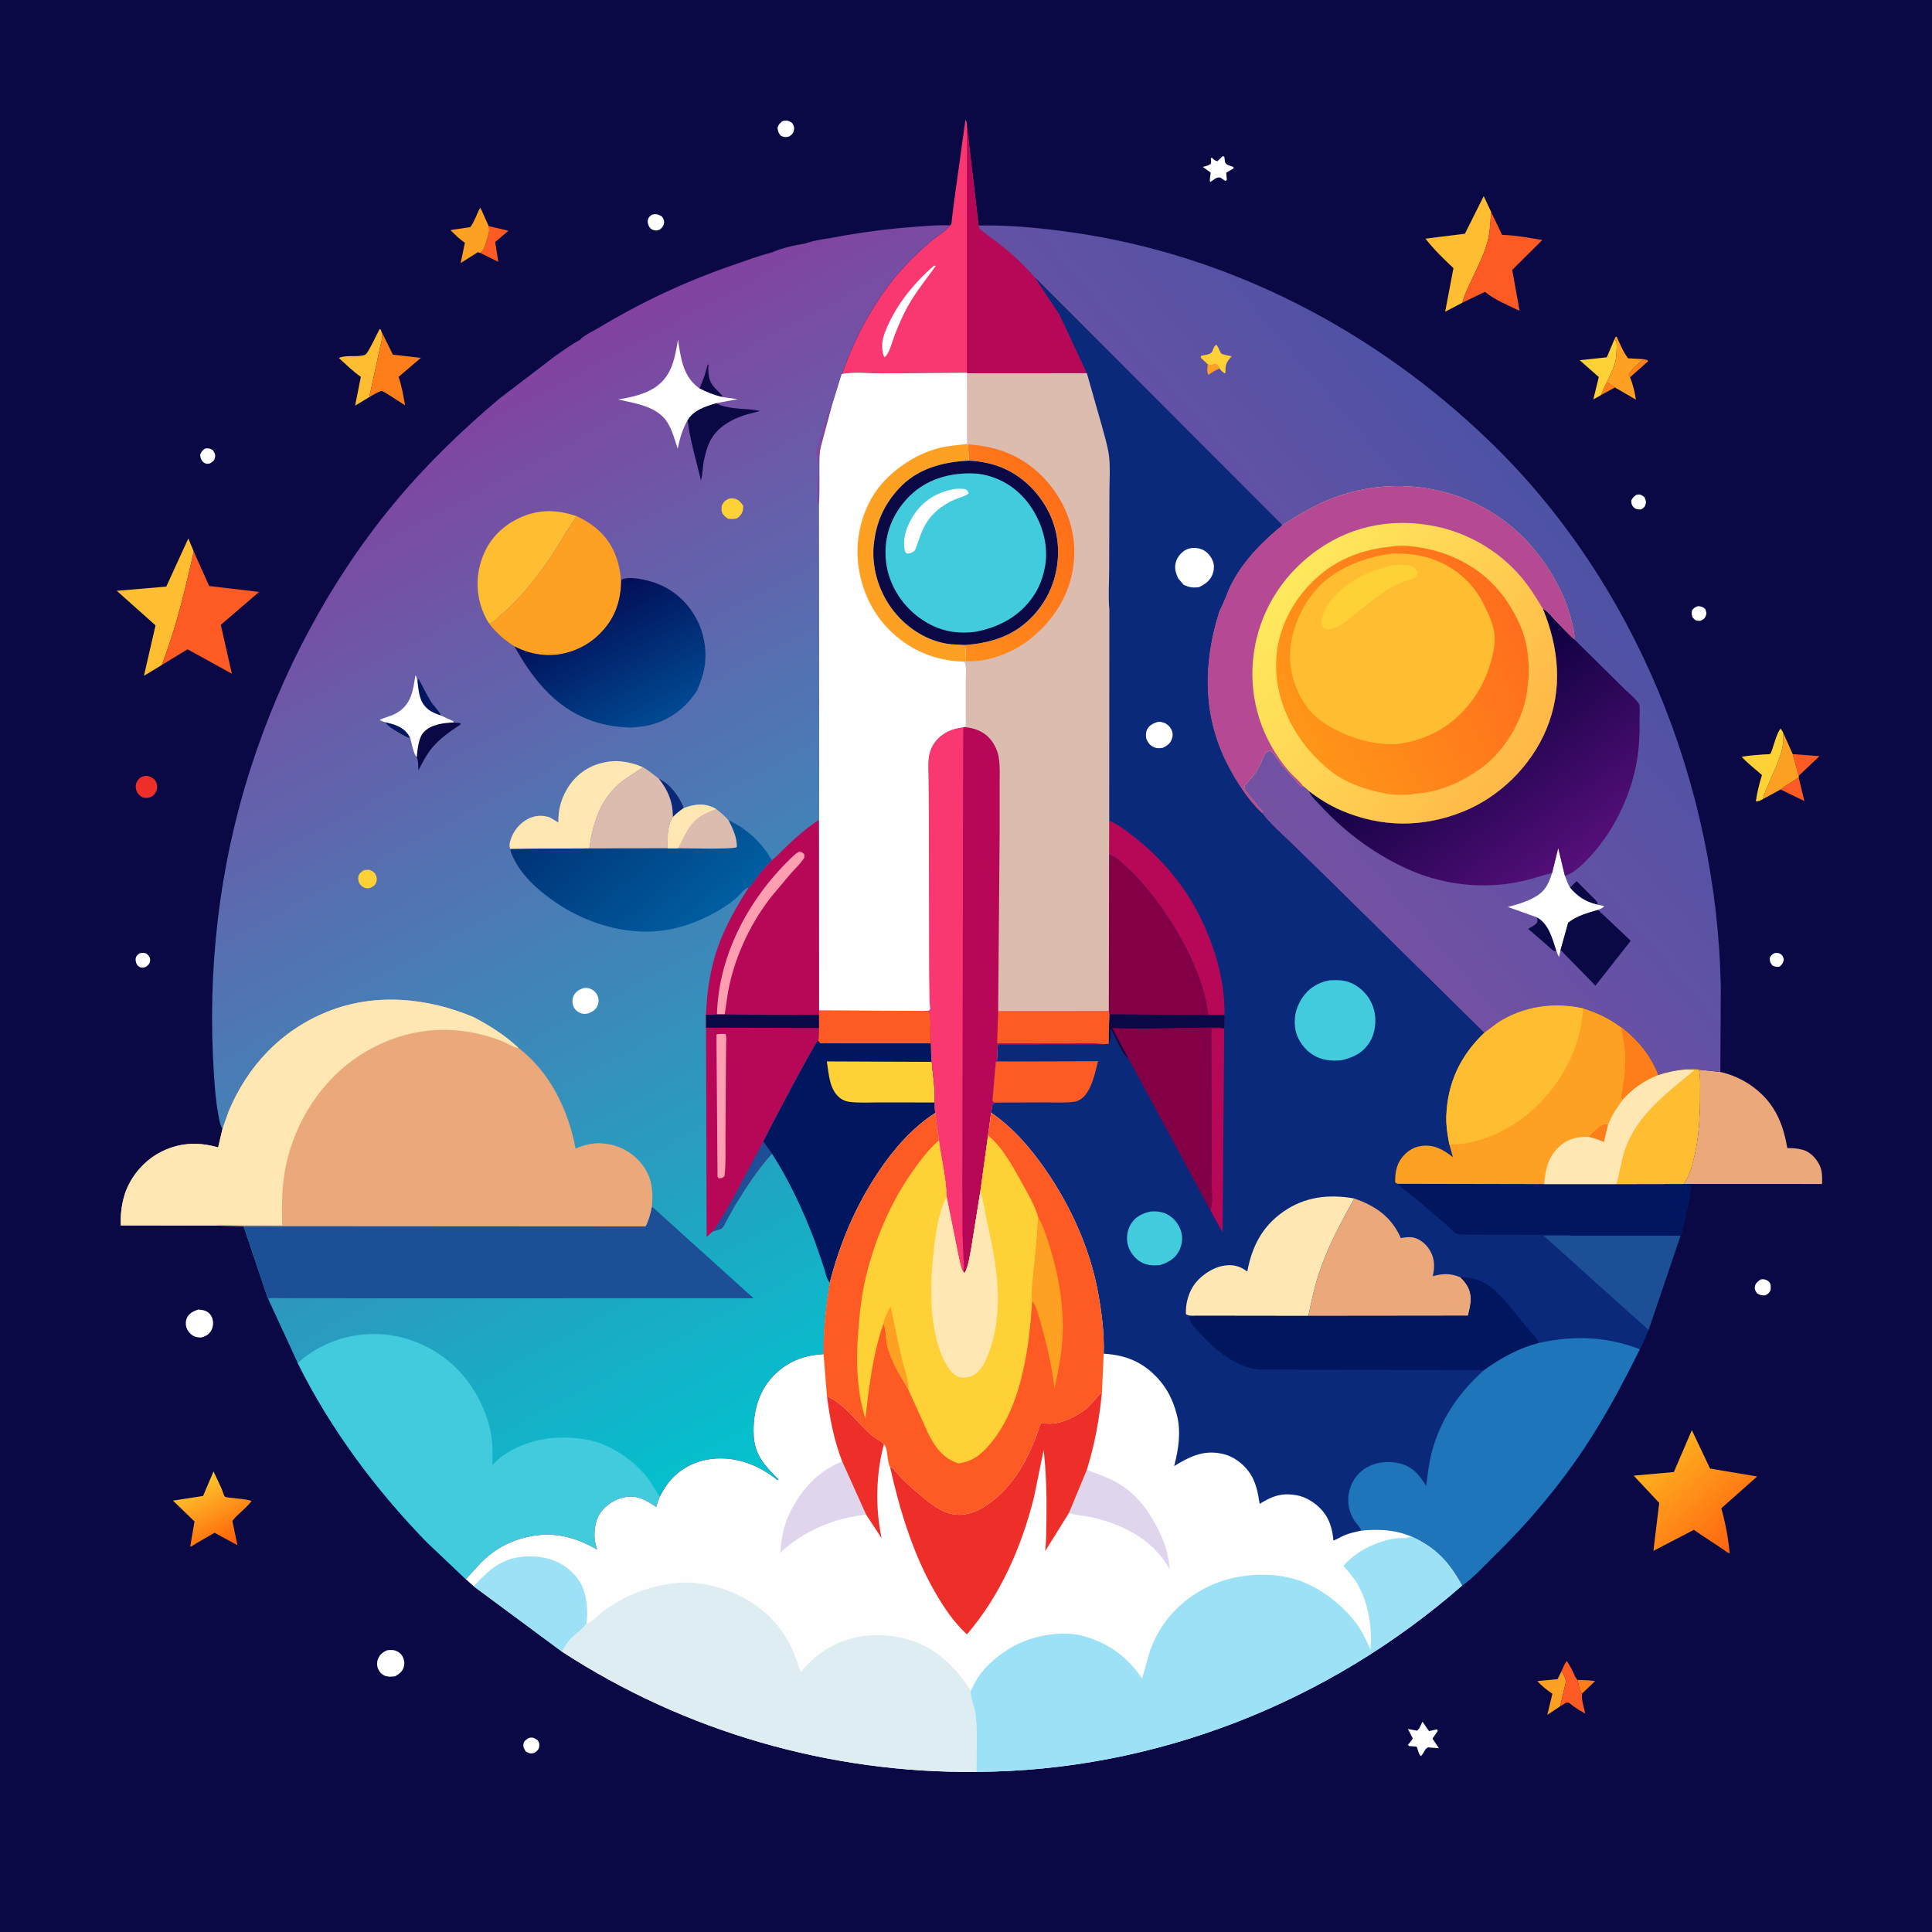 <svg version="1.1" xmlns="http://www.w3.org/2000/svg" style="display: block;" viewBox="0 0 2048 2048" width="1024" height="1024">
<defs>
	<linearGradient id="Gradient1" gradientUnits="userSpaceOnUse" x1="246.178" y1="1637.98" x2="210.439" y2="1569.07">
		<stop class="stop0" offset="0" stop-opacity="1" stop-color="rgb(255,95,6)"/>
		<stop class="stop1" offset="1" stop-opacity="1" stop-color="rgb(255,198,45)"/>
	</linearGradient>
	<linearGradient id="Gradient2" gradientUnits="userSpaceOnUse" x1="1836.95" y1="1635.61" x2="1755.51" y2="1547.06">
		<stop class="stop0" offset="0" stop-opacity="1" stop-color="rgb(255,103,16)"/>
		<stop class="stop1" offset="1" stop-opacity="1" stop-color="rgb(255,175,31)"/>
	</linearGradient>
	<linearGradient id="Gradient3" gradientUnits="userSpaceOnUse" x1="1625.36" y1="519.282" x2="1291.79" y2="806.267">
		<stop class="stop0" offset="0" stop-opacity="1" stop-color="rgb(77,82,165)"/>
		<stop class="stop1" offset="1" stop-opacity="1" stop-color="rgb(116,81,163)"/>
	</linearGradient>
	<linearGradient id="Gradient4" gradientUnits="userSpaceOnUse" x1="1523.51" y1="737.593" x2="1659.67" y2="926.715">
		<stop class="stop0" offset="0" stop-opacity="1" stop-color="rgb(11,0,62)"/>
		<stop class="stop1" offset="1" stop-opacity="1" stop-color="rgb(85,15,121)"/>
	</linearGradient>
	<linearGradient id="Gradient5" gradientUnits="userSpaceOnUse" x1="1619.74" y1="802.382" x2="1356.65" y2="624.559">
		<stop class="stop0" offset="0" stop-opacity="1" stop-color="rgb(255,184,71)"/>
		<stop class="stop1" offset="1" stop-opacity="1" stop-color="rgb(255,233,93)"/>
	</linearGradient>
	<linearGradient id="Gradient6" gradientUnits="userSpaceOnUse" x1="1370.25" y1="767.508" x2="1603.56" y2="651.094">
		<stop class="stop0" offset="0" stop-opacity="1" stop-color="rgb(255,150,24)"/>
		<stop class="stop1" offset="1" stop-opacity="1" stop-color="rgb(255,110,29)"/>
	</linearGradient>
	<linearGradient id="Gradient7" gradientUnits="userSpaceOnUse" x1="448.385" y1="445.031" x2="999.073" y2="1474.33">
		<stop class="stop0" offset="0" stop-opacity="1" stop-color="rgb(131,66,160)"/>
		<stop class="stop1" offset="1" stop-opacity="1" stop-color="rgb(0,197,206)"/>
	</linearGradient>
	<linearGradient id="Gradient8" gradientUnits="userSpaceOnUse" x1="622.602" y1="636.264" x2="694.428" y2="765.962">
		<stop class="stop0" offset="0" stop-opacity="1" stop-color="rgb(2,14,87)"/>
		<stop class="stop1" offset="1" stop-opacity="1" stop-color="rgb(0,73,146)"/>
	</linearGradient>
	<linearGradient id="Gradient9" gradientUnits="userSpaceOnUse" x1="613.541" y1="836.928" x2="744.659" y2="981.283">
		<stop class="stop0" offset="0" stop-opacity="1" stop-color="rgb(0,50,119)"/>
		<stop class="stop1" offset="1" stop-opacity="1" stop-color="rgb(0,94,160)"/>
	</linearGradient>
	<linearGradient id="Gradient10" gradientUnits="userSpaceOnUse" x1="1124.32" y1="533.884" x2="979.169" y2="624.947">
		<stop class="stop0" offset="0" stop-opacity="1" stop-color="rgb(255,111,25)"/>
		<stop class="stop1" offset="1" stop-opacity="1" stop-color="rgb(255,142,28)"/>
	</linearGradient>
</defs>
<path transform="translate(0,0)" fill="rgb(10,9,70)" d="M -0 -0 L 2048 0 L 2048 2048 L -0 2048 L -0 -0 z"/>
<path transform="translate(0,0)" fill="rgb(254,126,26)" d="M 1703.49 404.88 C 1706.24 407.064 1708.83 409.062 1711.94 410.721 L 1697.11 418.768 C 1698.92 413.861 1701 409.46 1703.49 404.88 z"/>
<path transform="translate(0,0)" fill="rgb(254,126,26)" d="M 1742.28 380.745 L 1746.5 381.77 L 1747.02 383 L 1728.42 399.477 L 1727.94 400.036 L 1726.54 397.485 C 1728.8 391.636 1737.58 385.04 1742.28 380.745 z"/>
<path transform="translate(0,0)" fill="rgb(254,126,26)" d="M 1672.31 1780.79 C 1678.47 1781.01 1684.71 1780.98 1690.79 1782.05 L 1677.13 1795.2 C 1673.86 1792.21 1673.36 1785.11 1672.31 1780.79 z"/>
<path transform="translate(0,0)" fill="rgb(254,254,254)" d="M 1880.66 1010.5 C 1883.05 1009.91 1884.72 1009.88 1887 1011.02 C 1889.62 1012.33 1890.15 1014.43 1890.95 1017 C 1889.95 1021.22 1889.66 1021.71 1886.5 1024.68 C 1882.88 1025.05 1882.23 1024.97 1878.9 1023.5 C 1876.33 1020.16 1876.19 1019.72 1875.97 1015.5 C 1877.23 1012.73 1878.19 1012.07 1880.66 1010.5 z"/>
<path transform="translate(0,0)" fill="rgb(254,254,254)" d="M 148.067 1010.5 C 151.267 1009.84 152.456 1009.83 155.5 1011.01 C 157.858 1013.49 159.488 1014.7 159.079 1018.5 C 158.701 1022.01 157.03 1023.06 154.5 1025 L 153.008 1025.47 C 150.413 1025.97 148.565 1025.86 146.5 1024.04 C 144.402 1022.2 143.45 1018.71 143.87 1016 C 144.311 1013.15 145.933 1012.1 148.067 1010.5 z"/>
<path transform="translate(0,0)" fill="rgb(254,254,254)" d="M 1734.67 524.5 L 1736.54 524.203 C 1739.45 524.057 1741 525.277 1743.1 526.953 C 1744.44 530.015 1745.33 531.553 1744.28 535 C 1743.42 537.827 1741.86 538.632 1739.5 540.072 C 1736.15 539.959 1734.09 540.152 1731.54 537.5 C 1729.39 535.263 1729.29 533.439 1729.22 530.5 C 1730.77 527.497 1731.9 526.438 1734.67 524.5 z"/>
<path transform="translate(0,0)" fill="rgb(254,254,254)" d="M 1800.14 642.5 C 1803.75 642.976 1804.47 643.054 1807.5 645.36 C 1808.64 648.249 1809.4 649.953 1808.15 653 C 1806.91 656.037 1805.26 656.808 1802.5 658.115 L 1802 658.128 C 1797.46 657.995 1797.32 657.676 1794.15 654.5 C 1793.14 651.264 1792.82 649.744 1793.93 646.5 C 1796.27 643.958 1796.85 643.594 1800.14 642.5 z"/>
<path transform="translate(0,0)" fill="rgb(254,254,254)" d="M 217.352 475.5 C 220.905 474.896 222.304 475.372 225.5 477.003 C 227.351 479.704 228.544 481.56 227.927 485 C 227.298 488.502 225.189 489.569 222.5 491.265 C 220.439 491.828 218.314 491.794 216.437 490.607 C 213.247 488.59 212.559 485.426 212.119 482 C 213.724 478.457 214.218 477.791 217.352 475.5 z"/>
<path transform="translate(0,0)" fill="rgb(254,254,254)" d="M 560.115 1842.5 L 562.087 1842 C 565.538 1841.48 567.528 1843.07 570.149 1844.9 C 571.45 1847.59 572.088 1848.36 571.607 1851.39 C 571.044 1854.94 569.327 1856.14 566.5 1858.11 C 562.639 1859.26 560.92 1858.63 557.5 1856.81 C 555.723 1854.28 554.259 1851.81 554.921 1848.5 C 555.582 1845.2 557.65 1844.31 560.115 1842.5 z"/>
<path transform="translate(0,0)" fill="rgb(254,254,254)" d="M 1865.94 1356.5 C 1866.84 1356.26 1867.56 1356.01 1868.53 1356.01 C 1870.99 1355.99 1873.48 1357.04 1875.23 1358.77 C 1877.6 1361.12 1877 1364.5 1876.98 1367.5 C 1875.16 1370.8 1874.77 1371.17 1871.5 1373.05 C 1867.51 1373.45 1865.96 1373.01 1862.5 1370.95 C 1861.05 1368.69 1859.76 1366.86 1860.22 1364 C 1860.84 1360.19 1863.14 1358.68 1865.94 1356.5 z"/>
<path transform="translate(0,0)" fill="rgb(254,254,254)" d="M 691.157 227.5 C 695.575 226.412 697.756 227.246 701.5 229.343 C 703.056 231.508 704.412 233.674 703.888 236.5 C 703.258 239.898 702.058 241.182 699.5 243.322 C 698.443 243.706 697.154 244.272 696 244.337 C 693.358 244.486 690.397 243.34 688.763 241.203 C 687.073 238.993 686.218 235.764 686.81 233 C 687.417 230.166 688.99 229.12 691.157 227.5 z"/>
<path transform="translate(0,0)" fill="rgb(254,254,254)" d="M 829.411 128.5 C 830.265 128.182 830.532 128.035 831.557 127.933 C 835.329 127.558 836.826 128.39 839.846 130.5 C 841.427 133.177 842.322 135.17 841.5 138.325 C 840.63 141.662 839.458 142.654 836.796 144.5 L 834.901 145.064 C 832.236 145.677 829.823 145.039 827.5 143.747 C 825.148 140.929 824.682 139.101 824.154 135.5 C 825.573 131.526 826.279 131.086 829.411 128.5 z"/>
<path transform="translate(0,0)" fill="rgb(238,46,40)" d="M 148.069 843.014 C 146.594 841.778 145.906 840.969 145.086 839.229 C 143.682 836.254 143.482 832.853 144.627 829.759 C 145.696 826.869 148.032 824.276 151 823.265 C 154.892 821.94 156.552 822.318 160.213 823.894 C 163.121 825.417 164.756 826.799 165.863 830 C 166.99 833.258 166.767 836.44 165.203 839.5 C 163.647 842.542 161.876 844.449 158.474 845.338 C 156.119 845.954 152.721 846.161 150.5 844.939 C 149.222 844.236 149.021 843.938 148.069 843.014 z"/>
<path transform="translate(0,0)" fill="rgb(254,254,254)" d="M 1296.13 165.5 L 1297.79 166.047 L 1298.61 172 C 1299.66 174.962 1304.72 175.92 1307.5 176.971 L 1307.73 178.5 L 1299.83 183 L 1300.5 190.688 L 1299 191.868 L 1293.5 188.143 C 1289.2 188.057 1288.54 189.092 1285.1 191.5 L 1282.98 192.879 C 1281.53 191.219 1283.61 185.664 1283.21 182.872 L 1275.09 176.951 C 1277.65 176.192 1281.22 175.595 1283.2 173.765 C 1284.37 172.692 1283.57 169.546 1283.46 168 L 1284.5 167.102 C 1286.64 168.97 1287.67 170.362 1290.5 170.902 L 1296.13 165.5 z"/>
<path transform="translate(0,0)" fill="rgb(254,91,36)" d="M 518.005 239.67 L 538.916 244.605 L 524.924 256.574 L 528.146 277.523 L 509.128 268.107 C 514.044 264.475 514.903 257.485 516.705 251.94 C 518.227 247.258 519.198 244.579 518.005 239.67 z"/>
<path transform="translate(0,0)" fill="rgb(254,161,35)" d="M 1655.21 1771.66 C 1657.58 1774.55 1658.24 1776.38 1659.32 1779.85 L 1659.76 1781.04 C 1660.27 1783.18 1659.07 1786.59 1658.58 1788.73 L 1653.85 1808.71 L 1640.22 1817.82 L 1645.61 1795.46 C 1639.6 1791.38 1634.54 1787.34 1629.56 1782.04 L 1651.11 1779.97 L 1655.21 1771.66 z"/>
<path transform="translate(0,0)" fill="rgb(254,254,254)" d="M 1507.87 1825.01 L 1514.78 1835.06 L 1523.5 1833.16 L 1524.02 1835 L 1518.48 1843.02 L 1525.31 1853.16 L 1515.54 1852.48 L 1514 1852.22 C 1510.97 1853.42 1510.19 1855.97 1508.5 1858.7 L 1506.27 1861.62 C 1504.57 1859.89 1503.98 1858.79 1503.41 1856.49 C 1502.94 1854.61 1502.52 1853.2 1501.54 1851.5 L 1493.5 1850.85 L 1492.57 1849.5 C 1494.32 1847.33 1496.22 1845.2 1497.61 1842.78 L 1492.44 1832.79 L 1502.04 1834.57 C 1504.81 1832.85 1506.37 1827.97 1507.87 1825.01 z"/>
<path transform="translate(0,0)" fill="rgb(254,91,36)" d="M 1900.37 799.432 L 1928.76 801.527 L 1906.35 822.744 L 1912.7 849.137 L 1887.46 836.86 C 1893.26 832.043 1900.74 828.423 1906.92 823.787 L 1900.37 799.432 z"/>
<path transform="translate(0,0)" fill="rgb(254,254,254)" d="M 409.894 1749.5 C 411.977 1749.05 413.831 1748.96 415.962 1749.09 C 419.671 1749.32 423.609 1751.47 425.81 1754.5 C 428.072 1757.61 429.093 1762.12 428.328 1765.89 C 427.172 1771.59 423.677 1774 418.988 1776.91 C 415.587 1777.44 412.069 1777.7 408.732 1776.64 C 405.219 1775.52 402.331 1772.57 400.879 1769.23 C 399.369 1765.75 399.35 1761.92 400.764 1758.41 C 402.574 1753.92 405.636 1751.5 409.894 1749.5 z"/>
<path transform="translate(0,0)" fill="rgb(254,254,254)" d="M 210.22 1388.14 C 212.772 1388.43 215.639 1388.65 218.023 1389.67 C 221.349 1391.09 223.958 1394.1 225.067 1397.5 C 226.435 1401.7 226.1 1406.45 223.926 1410.34 C 221.516 1414.64 218.076 1416.45 213.5 1417.78 C 211.396 1417.82 209.521 1417.7 207.5 1417.11 C 203.544 1415.95 199.996 1412.57 198.281 1408.85 C 196.69 1405.4 196.496 1401.01 197.971 1397.5 C 200.249 1392.08 204.969 1389.91 210.22 1388.14 z"/>
<path transform="translate(0,0)" fill="rgb(254,91,36)" d="M 1655.21 1771.66 C 1656.63 1768.71 1658.56 1762.79 1660.99 1760.82 C 1663.23 1764.39 1665.41 1767.94 1667.22 1771.76 C 1668.6 1774.66 1669.78 1778.73 1672.31 1780.79 C 1673.36 1785.11 1673.86 1792.21 1677.13 1795.2 L 1676.92 1796.25 C 1676.31 1802.01 1679.26 1810.72 1680.49 1816.52 C 1676.29 1814.2 1672.29 1811.79 1668.36 1809.03 C 1667.01 1808.08 1663.96 1805.26 1662.5 1804.86 C 1661.83 1804.67 1659.91 1805.15 1659.5 1805.3 L 1653.85 1808.71 L 1658.58 1788.73 C 1659.07 1786.59 1660.27 1783.18 1659.76 1781.04 L 1659.32 1779.85 C 1658.24 1776.38 1657.58 1774.55 1655.21 1771.66 z"/>
<path transform="translate(0,0)" fill="rgb(254,209,55)" d="M 1711.16 360.109 L 1713.47 361.181 C 1714.05 367.134 1713.65 372.58 1713.15 378.504 C 1712.42 387.391 1707.07 396.848 1703.49 404.88 C 1701 409.46 1698.92 413.861 1697.11 418.768 C 1696.99 419.115 1689.83 422.879 1689 423.34 L 1694.78 399.66 L 1674.54 381.81 L 1703.29 378.755 L 1711.16 360.109 z"/>
<path transform="translate(0,0)" fill="rgb(254,161,35)" d="M 1711.16 360.109 L 1712.5 357.153 L 1713.8 357.073 C 1717.29 364.428 1720.84 373.403 1725.81 379.791 L 1742.28 380.745 C 1737.58 385.04 1728.8 391.636 1726.54 397.485 L 1727.94 400.036 C 1731.14 407.825 1732.86 415.338 1734.14 423.642 L 1711.94 410.721 C 1708.83 409.062 1706.24 407.064 1703.49 404.88 C 1707.07 396.848 1712.42 387.391 1713.15 378.504 C 1713.65 372.58 1714.05 367.134 1713.47 361.181 L 1711.16 360.109 z"/>
<path transform="translate(0,0)" fill="rgb(254,161,35)" d="M 1890 776.192 L 1900.37 799.432 L 1906.92 823.787 C 1900.74 828.423 1893.26 832.043 1887.46 836.86 L 1868.71 847.147 C 1869.95 841.402 1873.28 834.644 1875.54 829.192 C 1880.44 817.391 1887.13 804.075 1889.56 791.598 C 1890.53 786.637 1890.15 781.223 1890 776.192 z"/>
<path transform="translate(0,0)" fill="rgb(254,209,55)" d="M 1868.71 847.147 C 1865.93 848.503 1864.41 849.652 1861.28 849.5 C 1862.55 840.067 1864.95 830.667 1867.77 821.585 C 1860.51 815.15 1852.83 809.434 1846.26 802.239 C 1853.9 800.823 1861.73 800.365 1869.46 799.746 C 1870.88 799.632 1875.53 799.715 1876.39 799.198 C 1878.53 797.908 1882.99 776.355 1887.65 772.352 L 1890 776.192 C 1890.15 781.223 1890.53 786.637 1889.56 791.598 C 1887.13 804.075 1880.44 817.391 1875.54 829.192 C 1873.28 834.644 1869.95 841.402 1868.71 847.147 z"/>
<path transform="translate(0,0)" fill="rgb(254,161,35)" d="M 509.128 268.107 L 506.506 267.316 L 488.349 278.791 L 492.811 257.347 C 487.057 253.39 482.427 248.93 477.592 243.908 L 498.459 240.761 C 502.68 235.764 505.528 226.323 508.953 220.271 L 510.471 222.831 L 518.005 239.67 C 519.198 244.579 518.227 247.258 516.705 251.94 C 514.903 257.485 514.044 264.475 509.128 268.107 z"/>
<path transform="translate(0,0)" fill="rgb(255,189,50)" d="M 391.485 420.903 L 376.454 429.973 L 382.501 399.452 C 374.189 393.734 366.733 386.328 359.252 379.568 C 366.657 375.698 379.325 379.11 387.053 376.089 C 390.18 374.866 399.635 353.637 402.255 349.142 L 403.5 349.133 L 404.565 351.88 C 405.163 357.261 405.067 360.381 403.5 365.613 L 391.485 420.903 z"/>
<path transform="translate(0,0)" fill="rgb(254,126,26)" d="M 404.565 351.88 L 416.487 375.955 L 446.134 379.364 L 422.508 399.48 C 425.923 409.397 427.577 419.329 429.361 429.647 C 425.878 427.477 405.894 414.078 404.501 414.426 C 400.237 415.492 395.421 418.826 391.485 420.903 L 403.5 365.613 C 405.067 360.381 405.163 357.261 404.565 351.88 z"/>
<path transform="translate(0,0)" fill="url(#Gradient1)" d="M 206.212 1612.84 L 183.397 1590.74 L 215.291 1585.77 L 226.361 1559.75 L 234.981 1578.18 C 235.807 1580.14 237.143 1585.13 238.4 1586.59 C 239.581 1587.95 262.252 1588.66 266.665 1591.19 L 265.017 1593.13 C 259.411 1600.05 251.597 1605.31 246.314 1612.24 L 251.686 1637.97 L 227.451 1624.79 L 207.925 1636.05 C 206.29 1637.05 203.346 1639.47 201.621 1639.44 L 206.212 1612.84 z"/>
<path transform="translate(0,0)" fill="rgb(255,189,50)" d="M 1550.25 320.836 L 1531.94 330.396 L 1540.72 284.246 C 1530.28 274.412 1519.86 264.328 1511.06 252.98 L 1552.86 247.768 L 1572.8 207.881 L 1580.77 224.862 C 1579.83 233.714 1579.77 242.373 1578.03 251.162 C 1575.02 266.421 1567.26 280.76 1560.92 294.838 C 1557.29 302.908 1552.17 312.259 1550.25 320.836 z"/>
<path transform="translate(0,0)" fill="rgb(254,91,36)" d="M 1580.77 224.862 L 1592.29 248.988 C 1606.78 249.37 1620.65 252.097 1634.92 254.404 L 1603.03 286.106 L 1610.79 329.512 C 1598.73 323.534 1584.52 318.017 1574.13 309.367 L 1550.25 320.836 C 1552.17 312.259 1557.29 302.908 1560.92 294.838 C 1567.26 280.76 1575.02 266.421 1578.03 251.162 C 1579.77 242.373 1579.83 233.714 1580.77 224.862 z"/>
<path transform="translate(0,0)" fill="rgb(255,189,50)" d="M 171.517 704.903 L 152.564 716.408 L 164.889 662.929 L 123.801 626.286 L 176.257 621.822 L 199.614 570.785 L 205.393 584.673 C 196.135 625.694 186.628 665.535 171.517 704.903 z"/>
<path transform="translate(0,0)" fill="rgb(254,91,36)" d="M 205.393 584.673 L 221.716 621.194 L 274.638 627.459 L 234.072 662.364 L 245.752 714.154 L 198.787 688.278 L 171.517 704.903 C 186.628 665.535 196.135 625.694 205.393 584.673 z"/>
<path transform="translate(0,0)" fill="url(#Gradient2)" d="M 1793.43 1516.02 L 1812.74 1556.75 L 1862.65 1565.12 L 1824.68 1598.83 C 1828.87 1613.91 1832.17 1630.9 1833.53 1646.52 C 1831.84 1646.61 1827.43 1642.94 1825.83 1641.85 L 1802.88 1626.72 L 1795.63 1621.67 L 1752.7 1643.95 L 1758.83 1593.11 L 1731.8 1564.27 L 1774.36 1560.41 L 1793.43 1516.02 z"/>
<path transform="translate(0,0)" fill="rgb(234,168,123)" d="M 1800.75 1133.84 L 1823.63 1136.33 C 1845.54 1141.09 1866.95 1155.13 1879.23 1174.02 C 1887.84 1187.25 1891.91 1201.53 1894.61 1216.97 C 1900.05 1217.04 1904.83 1217.2 1910.12 1218.66 L 1911.35 1218.97 C 1918.79 1221.04 1924.72 1227.47 1928.31 1234.08 C 1931.83 1240.55 1931.67 1247.88 1931.46 1255.1 L 1792.45 1255.07 L 1784.47 1255.06 C 1785.25 1254.21 1785.87 1253.18 1786.49 1252.21 C 1791.05 1245.08 1793.15 1237.09 1795.23 1228.99 C 1800.92 1206.7 1801.99 1183.38 1802.03 1160.49 C 1802.05 1151.68 1802.62 1142.49 1800.75 1133.84 z"/>
<path transform="translate(0,0)" fill="rgb(249,55,112)" d="M 1007.02 238.949 C 1007.46 238.518 1008.06 238.205 1008.33 237.654 C 1008.68 236.941 1008.91 233.383 1009.02 232.5 L 1011.03 216 L 1023.4 127.055 C 1025.18 128.818 1024.75 131.173 1024.95 133.616 L 1037.31 239.005 C 1037.74 240.51 1037.76 241.569 1038.91 242.678 C 1044.89 248.43 1052.05 252.845 1058.57 257.957 C 1072.34 268.755 1085.89 280.937 1097.17 294.382 L 1123.11 333.528 L 1152.12 395.626 L 1024.99 395.695 L 1024.96 395.206 L 934.936 395.77 C 921.681 395.811 905.494 394.126 892.643 396.362 C 908.869 349.483 935.714 302.662 972.3 268.75 C 977.793 263.658 983.236 258.481 989.094 253.809 C 994.66 249.371 1003.07 244.805 1007.02 238.949 z"/>
<path transform="translate(0,0)" fill="rgb(254,254,254)" d="M 990.128 281.5 L 991.769 282.047 C 983.571 293.784 974.575 304.754 966.938 316.92 C 959.528 328.724 953.643 341.669 948.594 354.642 C 946.495 360.034 942.39 376.229 937.5 378.693 C 935.4 374.801 934.857 368.466 935.195 364.147 C 935.783 356.612 939.215 348.878 942.46 342.129 C 953.779 318.589 970.561 298.554 990.128 281.5 z"/>
<path transform="translate(0,0)" fill="rgb(182,8,86)" d="M 1024.95 133.616 L 1037.31 239.005 C 1037.74 240.51 1037.76 241.569 1038.91 242.678 C 1044.89 248.43 1052.05 252.845 1058.57 257.957 C 1072.34 268.755 1085.89 280.937 1097.17 294.382 L 1123.11 333.528 L 1152.12 395.626 L 1024.99 395.695 L 1024.96 395.206 L 1024.95 133.616 z"/>
<path transform="translate(0,0)" fill="url(#Gradient3)" d="M 1037.31 239.005 C 1070.96 238.412 1104.8 241.784 1138.08 246.6 C 1305.1 270.776 1458.12 351.079 1578.99 467.739 C 1733.49 616.855 1820.19 832.749 1824.11 1046.44 L 1823.63 1136.33 L 1800.75 1133.84 C 1796.35 1133.27 1791.96 1133.54 1787.54 1133.67 C 1777.01 1134.5 1767.79 1136.47 1757.71 1139.66 C 1749.77 1119.05 1736.01 1102.23 1718.5 1088.96 C 1705.5 1079.58 1693.51 1073.57 1678.14 1068.87 C 1646.92 1062.1 1614.62 1066.63 1587.52 1084.2 L 1573.34 1094.92 L 1409.28 933.2 L 1367.61 892.619 C 1357.42 882.789 1346.05 872.962 1337.57 861.624 C 1323.24 848.688 1310.42 828.187 1301.5 811.048 C 1274.34 758.881 1275.1 702.206 1292.7 647.318 C 1297.64 638.52 1300.66 628.058 1305.32 618.935 C 1317.73 594.66 1338.23 573.726 1359.27 556.74 L 1139.67 336.845 L 1097.17 294.382 C 1085.89 280.937 1072.34 268.755 1058.57 257.957 C 1052.05 252.845 1044.89 248.43 1038.91 242.678 C 1037.76 241.569 1037.74 240.51 1037.31 239.005 z"/>
<path transform="translate(0,0)" fill="rgb(254,161,35)" d="M 1280.27 386.128 L 1281.57 386.564 C 1284.07 387.124 1286.12 386.368 1288.5 385.684 C 1291.13 387.414 1291.47 387.908 1292.92 390.724 C 1288.48 391.995 1284.93 394.89 1281 397.241 C 1278.85 394.297 1280.06 389.753 1280.27 386.128 z"/>
<path transform="translate(0,0)" fill="rgb(10,9,70)" d="M 1664.23 940.864 L 1671.31 934.014 L 1687.09 949.893 C 1689.47 952.278 1692.58 954.612 1693.64 957.837 L 1692.22 958.702 C 1680.27 955.674 1672.07 950.221 1664.23 940.864 z"/>
<path transform="translate(0,0)" fill="rgb(254,209,55)" d="M 1280.27 386.128 L 1272.72 379.077 L 1273.22 377.275 C 1277.35 375.906 1283.05 376.413 1285.04 372.5 C 1286.6 369.42 1286.41 367.217 1289.5 365.407 C 1291.75 368.031 1292.82 372.895 1294.76 374.815 C 1295.76 375.807 1303.73 377.187 1305.59 377.681 C 1299.94 384.069 1298.77 386.201 1299.08 395 L 1298 395.79 C 1295.99 394.214 1294.31 392.924 1292.92 390.724 C 1291.47 387.908 1291.13 387.414 1288.5 385.684 C 1286.12 386.368 1284.07 387.124 1281.57 386.564 L 1280.27 386.128 z"/>
<path transform="translate(0,0)" fill="rgb(10,9,70)" d="M 1629.33 972.447 C 1641.84 979.51 1645.44 994.462 1649.66 1007.32 L 1649.04 1008.36 C 1645.65 1008.01 1643.22 1004.75 1640.62 1002.55 L 1619.96 984.618 C 1622.83 982.905 1627.13 980.932 1629.1 978.195 C 1630.4 976.401 1629.6 974.562 1629.33 972.447 z"/>
<path transform="translate(0,0)" fill="rgb(254,254,254)" d="M 1645.31 925.268 L 1651.77 898.913 L 1658.87 928.421 C 1660.5 932.63 1661.95 936.954 1664.23 940.864 C 1672.07 950.221 1680.27 955.674 1692.22 958.702 L 1700.55 960.5 C 1698.86 962.724 1696.55 963.386 1694.06 964.536 C 1682.98 967.758 1671.49 970.807 1662.33 978.161 L 1654.23 1007.2 L 1652.62 1014.71 C 1651.37 1012.26 1650.51 1009.93 1649.66 1007.32 C 1645.44 994.462 1641.84 979.51 1629.33 972.447 L 1598.35 961.415 C 1607.53 959.101 1616.32 956.477 1624.8 952.148 C 1637.29 945.768 1641.28 938.145 1645.31 925.268 z"/>
<path transform="translate(0,0)" fill="rgb(10,9,70)" d="M 1694.06 964.536 L 1728.68 997.242 L 1691.24 1044.89 L 1654.94 1007.78 L 1654.23 1007.2 L 1662.33 978.161 C 1671.49 970.807 1682.98 967.758 1694.06 964.536 z"/>
<path transform="translate(0,0)" fill="url(#Gradient4)" d="M 1635.49 645.26 C 1639.51 646.785 1642.77 651.201 1645.76 654.285 C 1653.35 662.111 1660.71 670.413 1668.78 677.728 L 1722.26 730.53 C 1726.21 734.49 1734.96 741.45 1737.4 746.293 C 1738.72 748.913 1737.99 757.114 1738.03 760.27 C 1738.23 776.823 1737.73 793.182 1734.64 809.5 C 1727.63 846.582 1709.01 884.28 1682.47 911.23 C 1675.82 917.986 1668.18 925.61 1658.87 928.421 L 1651.77 898.913 L 1645.31 925.268 C 1633.13 928.609 1621.35 932.609 1608.9 935.041 C 1571.59 942.325 1532.26 938.101 1497.16 923.405 C 1460.64 908.115 1426.63 883.123 1399.79 854.039 C 1395.66 849.56 1389.69 844.092 1387.36 838.41 C 1397.74 846.51 1409.58 853.773 1421.68 858.998 C 1463.93 877.238 1507.97 877.514 1550.61 860.463 C 1589.58 844.879 1622.72 812.194 1639.03 773.508 C 1656.93 731.059 1652.63 687.042 1635.49 645.26 z"/>
<path transform="translate(0,0)" fill="url(#Gradient5)" d="M 1359.27 556.74 C 1374.75 546.834 1390.1 537.477 1407.11 530.328 C 1440.19 516.424 1477.06 511.957 1512.5 517.704 C 1561.98 525.726 1604.61 551.703 1634.1 592.268 C 1649.1 612.907 1660.8 635.865 1666.52 660.819 C 1667.79 666.373 1669.45 672.005 1668.78 677.728 C 1660.71 670.413 1653.35 662.111 1645.76 654.285 C 1642.77 651.201 1639.51 646.785 1635.49 645.26 C 1652.63 687.042 1656.93 731.059 1639.03 773.508 C 1622.72 812.194 1589.58 844.879 1550.61 860.463 C 1507.97 877.514 1463.93 877.238 1421.68 858.998 C 1409.58 853.773 1397.74 846.51 1387.36 838.41 C 1386.53 836.878 1382.6 834.298 1381.12 833.082 L 1379.27 833.956 L 1357.98 810.497 L 1357.25 809.07 C 1355.22 805.439 1351.9 802.6 1350.25 798.825 L 1349.09 798.021 C 1347.96 797.222 1347 796.432 1346 795.495 C 1344.59 796.322 1342.61 797.31 1341.51 798.508 C 1339.34 800.88 1338.45 804.796 1337.14 807.686 C 1335.57 811.148 1333.68 814.608 1331.7 817.858 C 1328.69 822.807 1324.55 826.602 1321 831.13 L 1319.54 832.727 C 1319.23 837.058 1319.5 837.494 1322.25 840.75 C 1323.08 841.738 1323.62 842.251 1324.29 843.373 C 1325.21 844.927 1324.84 844.331 1326.36 845.769 C 1328.57 847.871 1330.84 851.568 1332.85 854.104 C 1334.1 855.671 1335.46 856.775 1336.87 858.154 C 1338.03 859.287 1337.64 858.957 1338.33 860.83 L 1337.57 861.624 C 1323.24 848.688 1310.42 828.187 1301.5 811.048 C 1274.34 758.881 1275.1 702.206 1292.7 647.318 C 1297.64 638.52 1300.66 628.058 1305.32 618.935 C 1317.73 594.66 1338.23 573.726 1359.27 556.74 z"/>
<path transform="translate(0,0)" fill="rgb(181,73,148)" d="M 1359.27 556.74 C 1374.75 546.834 1390.1 537.477 1407.11 530.328 C 1440.19 516.424 1477.06 511.957 1512.5 517.704 C 1561.98 525.726 1604.61 551.703 1634.1 592.268 C 1649.1 612.907 1660.8 635.865 1666.52 660.819 C 1667.79 666.373 1669.45 672.005 1668.78 677.728 C 1660.71 670.413 1653.35 662.111 1645.76 654.285 C 1642.77 651.201 1639.51 646.785 1635.49 645.26 C 1628.49 633.609 1621.51 622.307 1612.69 611.89 C 1590.91 586.151 1560.79 567.433 1527.96 559.389 C 1485.83 549.063 1442.64 554.295 1405.45 577.133 C 1368.46 599.847 1341.56 635.807 1331.74 678.145 C 1322.21 719.254 1329.09 761.623 1351.54 797.416 C 1356.53 805.372 1362.38 813.444 1368.84 820.268 C 1372.74 824.39 1377.94 828.471 1381.12 833.082 L 1379.27 833.956 L 1357.98 810.497 L 1357.25 809.07 C 1355.22 805.439 1351.9 802.6 1350.25 798.825 L 1349.09 798.021 C 1347.96 797.222 1347 796.432 1346 795.495 C 1344.59 796.322 1342.61 797.31 1341.51 798.508 C 1339.34 800.88 1338.45 804.796 1337.14 807.686 C 1335.57 811.148 1333.68 814.608 1331.7 817.858 C 1328.69 822.807 1324.55 826.602 1321 831.13 L 1319.54 832.727 C 1319.23 837.058 1319.5 837.494 1322.25 840.75 C 1323.08 841.738 1323.62 842.251 1324.29 843.373 C 1325.21 844.927 1324.84 844.331 1326.36 845.769 C 1328.57 847.871 1330.84 851.568 1332.85 854.104 C 1334.1 855.671 1335.46 856.775 1336.87 858.154 C 1338.03 859.287 1337.64 858.957 1338.33 860.83 L 1337.57 861.624 C 1323.24 848.688 1310.42 828.187 1301.5 811.048 C 1274.34 758.881 1275.1 702.206 1292.7 647.318 C 1297.64 638.52 1300.66 628.058 1305.32 618.935 C 1317.73 594.66 1338.23 573.726 1359.27 556.74 z"/>
<path transform="translate(0,0)" fill="url(#Gradient6)" d="M 1474.59 579.412 C 1492.29 576.271 1518.92 582.014 1535.28 588.445 C 1571.74 602.78 1595.68 627.189 1611.34 662.724 C 1619.97 682.309 1622.27 706.953 1619.31 728.091 L 1618.31 735.623 C 1613.59 765.096 1594.06 797.301 1569.51 814.669 C 1548.07 829.832 1527.24 839.082 1500.77 841.411 C 1491.52 842.924 1478.74 843.124 1469.54 841.375 C 1448.33 837.344 1427.17 830.53 1410.03 816.888 C 1379.47 792.557 1357.01 756.441 1353.23 717.146 C 1350.03 683.877 1360.75 652.443 1381.91 626.879 C 1406.16 597.574 1437.15 583.132 1474.59 579.412 z"/>
<path transform="translate(0,0)" fill="rgb(255,189,50)" d="M 1473.51 587.281 C 1476.03 586.574 1479.43 586.903 1482.06 586.876 C 1493.16 586.761 1504.08 588.242 1514.72 591.459 C 1538.96 598.792 1559.63 615.418 1571.47 637.996 C 1577 648.537 1583.5 662.215 1584.39 674.119 C 1585.13 684.146 1581.94 696.909 1578.86 706.516 C 1574.26 720.869 1567.89 733.043 1558.62 744.95 C 1538.6 770.674 1512.25 784.896 1480.23 788.814 C 1473.1 789.257 1466.32 788.734 1459.25 787.744 C 1434.75 784.313 1400.54 770.212 1385.65 749.732 C 1371.31 730.005 1364.65 705.516 1368.7 681.324 C 1373.2 654.51 1387.81 627.21 1410.34 611.281 L 1412.02 610.107 C 1429.17 597.89 1452.69 589.669 1473.51 587.281 z"/>
<path transform="translate(0,0)" fill="rgb(254,209,55)" d="M 1476.6 599.286 C 1482.28 598.753 1490.47 598.264 1495.91 600.163 C 1499.73 601.498 1500.95 602.897 1502.75 606.5 C 1502.5 607.417 1502.18 609.825 1501.69 610.5 C 1499.05 614.112 1488.85 615.976 1484.5 617.918 C 1461.92 627.991 1442.9 646.711 1423.27 661.357 C 1420.06 663.18 1416.76 665.302 1413.13 666.147 L 1412.1 666.362 C 1410.65 666.675 1409 667.12 1407.5 666.961 C 1404.36 666.628 1403.03 665.191 1400.98 663 C 1400.19 654.485 1404.16 646.485 1408.81 639.558 C 1423.4 617.851 1451.59 604.042 1476.6 599.286 z"/>
<path transform="translate(0,0)" fill="url(#Gradient7)" d="M 853.618 258.164 C 863.056 254.659 874.434 253.378 884.359 251.568 C 913.322 246.283 942.345 242.31 971.725 240.3 C 983.359 239.505 995.383 238.233 1007.02 238.949 C 1003.07 244.805 994.66 249.371 989.094 253.809 C 983.236 258.481 977.793 263.658 972.3 268.75 C 935.714 302.662 908.869 349.483 892.643 396.362 L 892.178 396.697 L 881.953 429.831 L 870.409 472.762 C 868.399 480.127 868.787 488.015 868.706 495.595 C 868.564 508.842 869.075 522.532 868.177 535.723 L 868.391 819.436 L 868.262 869.004 L 868.306 1070.99 L 979.83 1071.56 L 985 1072.17 C 986.693 1074.44 986.172 1078 986.254 1080.72 L 986.944 1106.05 C 987.048 1112.54 986.883 1119.17 987.734 1125.61 C 988.777 1139.29 991.684 1155.08 990.821 1168.67 C 990.993 1172.2 990.764 1176.31 991.435 1179.75 C 967.056 1195.53 947.554 1217.89 931.477 1241.88 C 906.905 1278.54 890.716 1316.99 879.624 1359.58 C 875.458 1385.37 872.563 1409.34 873.004 1435.52 C 851.483 1436.39 832.892 1444.12 818.241 1460.23 C 803.021 1476.98 797.901 1499.65 798.983 1521.67 C 800.026 1542.92 811.5 1554.42 825.443 1568.5 L 824 1568.93 C 804.697 1553.16 780.546 1543.76 755.272 1546.45 C 736.994 1548.41 720.44 1556.89 708.947 1571.27 C 705.14 1576.04 702.195 1581.36 699.251 1586.68 L 695.482 1597.39 C 684.594 1590.07 675.694 1584.51 661.916 1587.16 C 651.774 1589.1 641.73 1595.6 636.041 1604.27 C 630.265 1613.07 628.791 1627.02 631.377 1637.03 L 633.049 1642.63 C 606.999 1627.77 582.98 1622.44 553.429 1630.67 C 538.704 1634.77 525.381 1642.17 514.092 1652.5 C 506.746 1659.22 500.704 1666.94 493.717 1673.93 L 452.566 1634.88 C 398.302 1579.2 350.283 1514.71 315.67 1444.96 L 284.229 1376.84 L 284.003 1376.77 L 258.111 1299.75 L 227.967 1299.17 L 128.06 1298.98 C 127.713 1288.68 128.642 1279.11 131.322 1269.14 C 136.52 1249.82 150.821 1232 168.327 1222.36 C 188.588 1211.21 209.242 1210.06 231.263 1216.31 L 235.887 1196.55 L 234.971 1194.95 C 232.728 1190.77 232.174 1185.37 231.308 1180.74 C 228.755 1167.11 227.738 1153.21 226.819 1139.38 C 219.485 1029.12 232.048 918.81 265.978 813.5 C 298.291 713.208 349.211 616.772 416.298 535.318 C 449.864 494.564 488.511 456.982 528.85 423.007 L 588.042 377.77 C 596.735 371.762 605.486 365.111 614.884 360.303 C 617.322 356.34 630.65 349.937 635.167 347.216 C 679.977 320.223 726.199 298.586 775.651 281.466 C 789.786 276.572 803.859 271.269 818.362 267.56 C 828.126 263.1 843.047 259.713 853.618 258.164 z"/>
<path transform="translate(0,0)" fill="rgb(127,71,157)" d="M 868.177 535.723 L 866.536 531.511 C 866.8 530.073 867.051 528.844 866.906 527.374 C 866.418 522.386 866.28 515.98 866.755 511 C 867.62 501.935 868.681 488.107 865.005 479.995 C 864.259 478.348 864.67 477.529 865.51 476 L 867.51 472 C 868.88 469.48 868.505 467.874 868.51 465 L 871.005 461.005 C 872.094 459.375 871.644 460.678 872 458.5 L 870.51 457.5 L 874 453 L 873.005 451.995 C 873.005 450.578 873.676 449.157 874.51 448 C 875.904 446.066 876.748 444.584 876.755 442 L 876.51 440.5 L 877.75 439.505 L 877.51 437.5 L 878.755 436 L 878.51 434.5 L 879.755 433 C 879.423 430.965 879.857 430.773 880.712 428.98 L 881.953 429.831 L 870.409 472.762 C 868.399 480.127 868.787 488.015 868.706 495.595 C 868.564 508.842 869.075 522.532 868.177 535.723 z"/>
<path transform="translate(0,0)" fill="rgb(10,9,70)" d="M 741.538 411.802 C 744.025 405.52 747.026 398.95 748.5 392.353 C 749.004 390.094 749.55 388.146 750.415 386 L 750.943 386.968 C 750.672 396.902 750.816 403.972 758.028 411.585 L 765.784 419.501 L 764.299 420.612 C 756.257 418.517 748.93 415.566 741.538 411.802 z"/>
<path transform="translate(0,0)" fill="rgb(0,22,95)" d="M 442.489 722.698 L 443.5 719.535 C 448.242 727.492 451.871 735.96 456.86 743.808 C 459.949 748.667 465.334 753.438 467.611 758.563 C 463.031 756.998 458.49 755.405 454.549 752.5 C 444.6 745.164 443.93 734.051 442.489 722.698 z"/>
<path transform="translate(0,0)" fill="rgb(254,209,55)" d="M 385.643 922.5 C 387.534 922.052 389.56 922.094 391.5 921.993 C 394.528 923.236 396.875 924.414 398.388 927.5 C 399.603 929.978 399.752 932.904 398.751 935.5 C 397.559 938.591 395.351 939.851 392.5 941.169 C 391.39 941.534 391.331 941.624 389.984 941.672 C 386.706 941.788 383.566 939.887 381.637 937.344 C 379.849 934.987 379.244 931.913 379.912 929 C 380.662 925.73 383.075 924.292 385.643 922.5 z"/>
<path transform="translate(0,0)" fill="rgb(254,209,55)" d="M 771.896 549.964 C 770.113 548.796 767.983 547.192 766.673 545.5 C 764.369 542.522 764.839 539.511 765.081 536 C 766.206 533.847 767.138 532.147 769.091 530.634 C 771.796 528.539 774.672 527.833 778.043 528.436 C 782.898 529.306 785.093 532.336 787.877 536.114 C 787.829 540.846 787.193 543.92 783.779 547.378 C 781.11 550.081 779.25 550.219 775.555 550.128 L 771.896 549.964 z"/>
<path transform="translate(0,0)" fill="rgb(254,254,254)" d="M 618.304 1047.5 C 620.728 1047.02 623.17 1047.12 625.5 1048.02 C 629.018 1049.37 631.947 1052 633.399 1055.49 C 634.899 1059.1 634.91 1062.58 633.317 1066.16 C 631.36 1070.55 627.836 1072.7 623.5 1074.27 C 620.814 1074.85 618.586 1075.1 615.94 1074.14 C 612.432 1072.87 609.605 1070.69 608.06 1067.24 C 606.509 1063.77 606.379 1059.18 608.029 1055.73 C 610.256 1051.08 613.648 1049.17 618.304 1047.5 z"/>
<path transform="translate(0,0)" fill="rgb(10,9,70)" d="M 441.658 802.698 C 442.602 794.616 443.43 782.155 449.189 776.016 C 456.925 767.768 470.242 766.172 480.904 765.839 L 487.695 766.5 L 488.5 767.759 C 477.299 775.097 465.915 783.003 457.396 793.5 C 451.597 800.644 447.758 808.628 443.465 816.69 C 443.243 812.575 443.738 806.251 441.658 802.698 z"/>
<path transform="translate(0,0)" fill="rgb(254,254,254)" d="M 408.349 765.61 L 403 763.722 L 402.796 762.895 C 409.639 759.855 416.786 758.601 423.08 754.195 C 436.522 744.785 437.834 730.959 440.392 716.015 C 441.701 717.045 442.078 720.974 442.489 722.698 C 443.93 734.051 444.6 745.164 454.549 752.5 C 458.49 755.405 463.031 756.998 467.611 758.563 L 480.522 764.479 L 480.904 765.839 C 470.242 766.172 456.925 767.768 449.189 776.016 C 443.43 782.155 442.602 794.616 441.658 802.698 C 438.076 798.464 436.43 787.774 434.816 782.19 C 433.422 782.245 432.347 782.143 431.08 781.501 C 426.361 779.114 409.951 770.296 408.349 765.61 z"/>
<path transform="translate(0,0)" fill="rgb(0,22,95)" d="M 408.349 765.61 C 417.507 767.632 427.124 770.373 432.734 778.642 L 434.816 782.19 C 433.422 782.245 432.347 782.143 431.08 781.501 C 426.361 779.114 409.951 770.296 408.349 765.61 z"/>
<path transform="translate(0,0)" fill="rgb(10,9,70)" d="M 759.072 427.403 C 769.74 433.276 785.708 433.144 797.649 434.229 L 805.664 435.587 C 803.23 436.464 800.956 437.093 798.427 437.635 C 782.437 441.063 764.669 449.106 755.298 463.139 C 750.388 470.491 748.402 478.471 746.435 486.95 C 744.728 494.307 745.002 502.158 743.089 509.329 C 738.116 488.526 731.423 466.562 728.843 445.392 C 735.239 434.626 747.788 430.761 759.072 427.403 z"/>
<path transform="translate(0,0)" fill="rgb(254,254,254)" d="M 728.843 445.392 C 723.335 455.237 720.671 464.677 718.381 475.6 C 715.11 465.956 712.794 456.006 707.194 447.343 C 696.485 430.778 673.028 427.369 655.309 423.545 C 669.019 421.017 684.038 418.1 695.611 409.831 C 712.779 397.563 715.364 379.073 718.713 359.87 C 721.593 379.235 723.712 398.46 740.482 411.03 L 741.538 411.802 C 748.93 415.566 756.257 418.517 764.299 420.612 L 765.379 420.871 L 781.974 423.118 L 759.072 427.403 C 747.788 430.761 735.239 434.626 728.843 445.392 z"/>
<path transform="translate(0,0)" fill="rgb(254,231,178)" d="M 582.806 866.443 L 591.802 871.846 C 591.81 858.729 594.149 848.551 600.674 837.119 C 608.53 823.355 621 813.273 636.379 809.193 L 638 808.777 C 653.045 804.811 667.608 807.279 681.652 813.311 L 680.92 813.874 L 661.787 826.5 L 660.56 827.421 C 636.928 845.61 628.581 871.103 624.725 899.379 L 573.13 899.597 L 540.942 900.027 C 539.563 896.143 540.16 893.87 541.396 889.918 C 544.315 880.583 551.212 872.3 560.005 867.918 C 567.464 864.202 574.922 863.838 582.806 866.443 z"/>
<path transform="translate(0,0)" fill="rgb(219,188,174)" d="M 681.652 813.311 C 687.714 816.85 692.704 821.053 698.225 825.312 C 709.572 830.057 719.642 843.372 724.299 854.7 L 725.02 856.526 C 720.666 859.491 717.02 862.392 713.315 866.178 C 707.052 875.501 707.749 888.444 707.763 899.26 L 624.725 899.379 C 628.581 871.103 636.928 845.61 660.56 827.421 L 661.787 826.5 L 680.92 813.874 L 681.652 813.311 z"/>
<path transform="translate(0,0)" fill="rgb(10,41,123)" d="M 698.225 825.312 C 709.572 830.057 719.642 843.372 724.299 854.7 L 725.02 856.526 C 720.666 859.491 717.02 862.392 713.315 866.178 C 713.282 850.201 708.254 837.612 698.225 825.312 z"/>
<path transform="translate(0,0)" fill="rgb(255,189,50)" d="M 518.717 661.186 C 517.267 659.206 516.079 657.227 514.966 655.035 C 505.096 635.601 503.588 613.649 510.596 593.012 C 517.275 573.346 530.739 558.704 549.333 549.658 C 570.051 539.579 589.87 539.848 611.369 547.217 C 602.28 559.823 594.867 573.398 586.409 586.405 C 571.296 609.648 553.036 632.871 532 650.996 C 528.106 654.351 523.555 659.399 518.717 661.186 z"/>
<path transform="translate(0,0)" fill="rgb(254,161,35)" d="M 611.369 547.217 C 630.768 556.303 645.491 569.307 653.016 590 C 656.642 599.971 658.367 610.261 658.281 620.848 C 656.81 643.156 648.832 660.482 631.992 675.411 C 617.523 688.239 596.843 695.617 577.499 694.305 C 565.791 693.511 555.798 690.555 545.386 685.19 C 534.701 678.285 526.449 671.36 518.717 661.186 C 523.555 659.399 528.106 654.351 532 650.996 C 553.036 632.871 571.296 609.648 586.409 586.405 C 594.867 573.398 602.28 559.823 611.369 547.217 z"/>
<path transform="translate(0,0)" fill="rgb(182,8,86)" d="M 760.019 1075.08 L 768.242 1075.08 L 868.189 1075.75 L 868.241 1089.69 C 868.072 1093.92 868.418 1098.99 867.238 1103.03 C 864.401 1104.04 814.374 1199 809.628 1208.89 L 809.053 1210.1 L 818.306 1222.87 C 803.461 1239.16 790.293 1259.32 778.852 1278.16 L 769.439 1295.03 C 768.548 1296.73 766.898 1300.84 765.292 1302 C 763.234 1303.49 758.163 1304.43 755.508 1305.4 L 749.047 1311.2 L 748.444 1089.39 L 748.378 1075.57 L 760.019 1075.08 z"/>
<path transform="translate(0,0)" fill="rgb(29,79,151)" d="M 809.053 1210.1 L 818.306 1222.87 C 803.461 1239.16 790.293 1259.32 778.852 1278.16 L 769.439 1295.03 C 768.548 1296.73 766.898 1300.84 765.292 1302 C 763.234 1303.49 758.163 1304.43 755.508 1305.4 C 766.297 1290.23 774.766 1274.24 783.569 1257.9 L 809.053 1210.1 z"/>
<path transform="translate(0,0)" fill="rgb(254,159,177)" d="M 759.455 1096.5 C 762.8 1095.96 765.626 1095.87 769 1096.11 C 770.487 1099.04 769.726 1104.31 769.7 1107.7 L 769.423 1139.56 L 769.028 1206.95 C 768.946 1220 769.587 1233.55 768.031 1246.5 C 765.649 1249.12 765.588 1248.79 762 1249.05 L 760.617 1247.5 L 759.455 1096.5 z"/>
<path transform="translate(0,0)" fill="rgb(10,9,70)" d="M 760.019 1075.08 L 768.242 1075.08 L 868.189 1075.75 L 868.241 1089.69 L 748.444 1089.39 L 748.378 1075.57 L 760.019 1075.08 z"/>
<path transform="translate(0,0)" fill="rgb(182,8,86)" d="M 818.117 911.852 C 823.978 907.482 829.392 901.269 834.732 896.213 C 845.478 886.037 855.796 877.065 868.262 869.004 L 868.306 1070.99 L 868.189 1075.75 L 768.242 1075.08 L 760.019 1075.08 L 748.378 1075.57 C 749.361 1051.07 752.913 1026.59 761.179 1003.41 C 769.242 980.8 780.987 960.65 793.836 940.505 C 796.843 938.763 802.183 929.837 804.553 926.837 C 808.746 921.529 813.403 916.697 818.117 911.852 z"/>
<path transform="translate(0,0)" fill="rgb(254,159,177)" d="M 760.019 1075.08 C 761.749 1010.75 795.409 949.665 842.026 906.344 C 843.593 904.888 845.147 903.901 847 902.862 C 850.188 903.131 850.181 903.286 852.529 905.5 C 852.975 908.372 853.138 908.616 851.377 911.093 C 847.617 916.379 842.513 921.215 838.169 926.053 L 818.556 949.415 C 797.193 976.157 781.09 1009.5 773.474 1042.87 C 771.034 1053.56 769.99 1064.3 768.242 1075.08 L 760.019 1075.08 z"/>
<path transform="translate(0,0)" fill="url(#Gradient8)" d="M 658.281 620.848 L 658.665 614.5 C 667.433 610.286 685.299 614.687 694.371 617.844 C 715.107 625.059 731.349 640.522 740.461 660.438 C 747.944 676.792 749.97 696.634 745.318 714.02 C 743.597 720.453 741.315 726.261 738.733 732.391 L 735.101 737.399 C 722.24 755.097 702.678 767.026 681 770.08 L 669.434 771.22 C 657.647 771.075 646.218 769.643 634.863 766.439 C 592.217 754.406 566.04 722.464 545.386 685.19 C 555.798 690.555 565.791 693.511 577.499 694.305 C 596.843 695.617 617.523 688.239 631.992 675.411 C 648.832 660.482 656.81 643.156 658.281 620.848 z"/>
<path transform="translate(0,0)" fill="url(#Gradient9)" d="M 725.02 856.526 C 735.924 852.543 745.455 851.053 756.341 856.106 L 759.134 857.541 C 764.054 861.143 768.098 864.808 772.195 869.324 C 791.547 878.426 807.68 893.157 818.117 911.852 C 813.403 916.697 808.746 921.529 804.553 926.837 C 802.183 929.837 796.843 938.763 793.836 940.505 C 788.28 942.195 783.563 949.613 778.904 953.361 C 758.903 969.448 731.191 981.852 706.073 985.927 C 663.812 992.784 617.925 978.007 584 953.052 C 569.1 942.091 555.115 929.757 546.215 913.24 C 543.921 908.982 541.673 904.855 540.942 900.027 L 573.13 899.597 L 624.725 899.379 L 707.763 899.26 C 707.749 888.444 707.052 875.501 713.315 866.178 C 717.02 862.392 720.666 859.491 725.02 856.526 z"/>
<path transform="translate(0,0)" fill="rgb(219,188,174)" d="M 725.02 856.526 C 735.924 852.543 745.455 851.053 756.341 856.106 L 759.134 857.541 C 764.054 861.143 768.098 864.808 772.195 869.324 C 776.578 877.723 781.642 888.327 781.033 898 C 777.263 900.554 726.87 899.156 718.84 899.174 L 707.763 899.26 C 707.749 888.444 707.052 875.501 713.315 866.178 C 717.02 862.392 720.666 859.491 725.02 856.526 z"/>
<path transform="translate(0,0)" fill="rgb(254,231,178)" d="M 725.02 856.526 C 735.924 852.543 745.455 851.053 756.341 856.106 L 759.134 857.541 C 750.603 860.762 742.313 864.13 735.808 870.814 C 727.991 878.847 724.029 889.463 718.84 899.174 L 707.763 899.26 C 707.749 888.444 707.052 875.501 713.315 866.178 C 717.02 862.392 720.666 859.491 725.02 856.526 z"/>
<path transform="translate(0,0)" fill="rgb(0,22,95)" d="M 868.306 1070.99 L 979.83 1071.56 L 985 1072.17 C 986.693 1074.44 986.172 1078 986.254 1080.72 L 986.944 1106.05 C 987.048 1112.54 986.883 1119.17 987.734 1125.61 C 988.777 1139.29 991.684 1155.08 990.821 1168.67 C 990.993 1172.2 990.764 1176.31 991.435 1179.75 C 967.056 1195.53 947.554 1217.89 931.477 1241.88 C 906.905 1278.54 890.716 1316.99 879.624 1359.58 C 875.974 1355.68 874.796 1348.22 873.197 1343.08 L 863.977 1316.3 C 851.696 1283.88 837.088 1252.1 818.306 1222.87 L 809.053 1210.1 L 809.628 1208.89 C 814.374 1199 864.401 1104.04 867.238 1103.03 C 868.418 1098.99 868.072 1093.92 868.241 1089.69 L 868.189 1075.75 L 868.306 1070.99 z"/>
<path transform="translate(0,0)" fill="rgb(254,91,36)" d="M 868.306 1070.99 L 979.83 1071.56 L 985 1072.17 C 986.693 1074.44 986.172 1078 986.254 1080.72 L 986.944 1106.05 L 869.5 1105.99 L 867.238 1103.03 C 868.418 1098.99 868.072 1093.92 868.241 1089.69 L 868.189 1075.75 L 868.306 1070.99 z"/>
<path transform="translate(0,0)" fill="rgb(254,209,55)" d="M 990.821 1168.67 L 931.69 1168.6 C 921.282 1168.58 909.997 1169.39 899.722 1167.91 C 896.663 1167.47 893.309 1166.1 890.837 1164.26 C 879.113 1155.5 878.557 1138.42 876.475 1125.14 L 987.734 1125.61 C 988.777 1139.29 991.684 1155.08 990.821 1168.67 z"/>
<path transform="translate(0,0)" fill="rgb(29,79,151)" d="M 691.083 1278.96 L 798.765 1376.18 L 433.367 1376.27 L 322.818 1376.2 L 296.242 1376.08 C 292.366 1376.05 287.846 1375.39 284.229 1376.84 L 284.003 1376.77 L 258.111 1299.75 L 684.347 1300.02 C 687.86 1293.24 689.565 1286.36 691.083 1278.96 z"/>
<path transform="translate(0,0)" fill="rgb(66,203,221)" d="M 315.67 1444.96 C 338.757 1423.6 370.057 1413.03 401.475 1414.21 C 434.055 1415.44 466.276 1430.83 488.149 1454.94 C 504.522 1472.98 517.252 1498.26 520.886 1522.5 C 522.406 1532.63 522.09 1542.97 521.956 1553.19 L 522.872 1552.15 C 538.216 1535.08 566.902 1525.12 589.5 1524.03 C 600.666 1523.49 610.788 1524.17 621.787 1526.02 C 647.13 1530.29 674.489 1549.47 689.165 1570.26 L 699.251 1586.68 L 695.482 1597.39 C 684.594 1590.07 675.694 1584.51 661.916 1587.16 C 651.774 1589.1 641.73 1595.6 636.041 1604.27 C 630.265 1613.07 628.791 1627.02 631.377 1637.03 L 633.049 1642.63 C 606.999 1627.77 582.98 1622.44 553.429 1630.67 C 538.704 1634.77 525.381 1642.17 514.092 1652.5 C 506.746 1659.22 500.704 1666.94 493.717 1673.93 L 452.566 1634.88 C 398.302 1579.2 350.283 1514.71 315.67 1444.96 z"/>
<path transform="translate(0,0)" fill="rgb(234,168,123)" d="M 235.887 1196.55 L 242.175 1178.54 C 262.423 1129.9 297.807 1092.26 347.104 1072.4 C 397.388 1052.14 452.906 1057.49 501.952 1078.18 C 518.921 1087.07 535.751 1097.69 549.737 1110.89 C 583.323 1136.82 602.4 1176.68 610.127 1217.5 C 621.564 1212.73 631.571 1210.54 644 1212.7 L 645.613 1212.96 C 659.877 1215.4 673.718 1224.39 682.042 1236.21 C 691.448 1249.57 692.461 1263.25 691.083 1278.96 C 689.565 1286.36 687.86 1293.24 684.347 1300.02 L 258.111 1299.75 L 227.967 1299.17 L 128.06 1298.98 C 127.713 1288.68 128.642 1279.11 131.322 1269.14 C 136.52 1249.82 150.821 1232 168.327 1222.36 C 188.588 1211.21 209.242 1210.06 231.263 1216.31 L 235.887 1196.55 z"/>
<path transform="translate(0,0)" fill="rgb(254,231,178)" d="M 235.887 1196.55 L 242.175 1178.54 C 262.423 1129.9 297.807 1092.26 347.104 1072.4 C 397.388 1052.14 452.906 1057.49 501.952 1078.18 C 518.921 1087.07 535.751 1097.69 549.737 1110.89 L 547.962 1110.61 C 543.526 1109.81 538.988 1106.62 534.824 1104.81 C 528.031 1101.85 521.239 1099.65 514.116 1097.67 C 468.151 1084.89 421.704 1092.77 381.761 1118.5 C 340.963 1144.78 312.824 1188.73 302.983 1236 C 298.61 1257 298.678 1277.61 299.113 1298.94 L 252.603 1298.77 C 244.563 1298.75 235.88 1298.02 227.967 1299.17 L 128.06 1298.98 C 127.713 1288.68 128.642 1279.11 131.322 1269.14 C 136.52 1249.82 150.821 1232 168.327 1222.36 C 188.588 1211.21 209.242 1210.06 231.263 1216.31 L 235.887 1196.55 z"/>
<path transform="translate(0,0)" fill="rgb(10,41,123)" d="M 1097.17 294.382 L 1139.67 336.845 L 1359.27 556.74 C 1338.23 573.726 1317.73 594.66 1305.32 618.935 C 1300.66 628.058 1297.64 638.52 1292.7 647.318 C 1275.1 702.206 1274.34 758.881 1301.5 811.048 C 1310.42 828.187 1323.24 848.688 1337.57 861.624 C 1346.05 872.962 1357.42 882.789 1367.61 892.619 L 1409.28 933.2 L 1573.34 1094.92 L 1587.52 1084.2 C 1614.62 1066.63 1646.92 1062.1 1678.14 1068.87 C 1693.51 1073.57 1705.5 1079.58 1718.5 1088.96 C 1736.01 1102.23 1749.77 1119.05 1757.71 1139.66 C 1767.79 1136.47 1777.01 1134.5 1787.54 1133.67 C 1791.96 1133.54 1796.35 1133.27 1800.75 1133.84 C 1802.62 1142.49 1802.05 1151.68 1802.03 1160.49 C 1801.99 1183.38 1800.92 1206.7 1795.23 1228.99 C 1793.15 1237.09 1791.05 1245.08 1786.49 1252.21 C 1785.87 1253.18 1785.25 1254.21 1784.47 1255.06 L 1792.45 1255.07 C 1791.36 1268.08 1788.7 1280.66 1785.78 1293.35 C 1784.59 1298.56 1783.66 1304.93 1781.48 1309.79 L 1747.56 1409.82 C 1744.6 1416.46 1742.03 1424.05 1738.28 1430.22 C 1720.37 1466.25 1701.57 1501.87 1679.22 1535.39 C 1652.11 1576.07 1619.65 1614.55 1584.66 1648.64 C 1574 1659.01 1562.12 1672.44 1549.88 1680.75 C 1407.71 1805.11 1224.34 1877.35 1035.05 1878.24 C 879.886 1880.01 725.519 1835.43 595.484 1750.64 L 502.179 1681.55 L 493.717 1673.93 C 500.704 1666.94 506.746 1659.22 514.092 1652.5 C 525.381 1642.17 538.704 1634.77 553.429 1630.67 C 582.98 1622.44 606.999 1627.77 633.049 1642.63 L 631.377 1637.03 C 628.791 1627.02 630.265 1613.07 636.041 1604.27 C 641.73 1595.6 651.774 1589.1 661.916 1587.16 C 675.694 1584.51 684.594 1590.07 695.482 1597.39 L 699.251 1586.68 C 702.195 1581.36 705.14 1576.04 708.947 1571.27 C 720.44 1556.89 736.994 1548.41 755.272 1546.45 C 780.546 1543.76 804.697 1553.16 824 1568.93 L 825.443 1568.5 C 811.5 1554.42 800.026 1542.92 798.983 1521.67 C 797.901 1499.65 803.021 1476.98 818.241 1460.23 C 832.892 1444.12 851.483 1436.39 873.004 1435.52 C 872.563 1409.34 875.458 1385.37 879.624 1359.58 C 890.716 1316.99 906.905 1278.54 931.477 1241.88 C 947.554 1217.89 967.056 1195.53 991.435 1179.75 C 990.764 1176.31 990.993 1172.2 990.821 1168.67 C 991.684 1155.08 988.777 1139.29 987.734 1125.61 C 986.883 1119.17 987.048 1112.54 986.944 1106.05 L 986.254 1080.72 C 986.172 1078 986.693 1074.44 985 1072.17 L 979.83 1071.56 L 868.306 1070.99 L 868.262 869.004 L 868.391 819.436 L 868.177 535.723 C 869.075 522.532 868.564 508.842 868.706 495.595 C 868.787 488.015 868.399 480.127 870.409 472.762 L 881.953 429.831 L 892.178 396.697 L 892.643 396.362 C 905.494 394.126 921.681 395.811 934.936 395.77 L 1024.96 395.206 L 1024.99 395.695 L 1152.12 395.626 L 1123.11 333.528 L 1097.17 294.382 z"/>
<path transform="translate(0,0)" fill="rgb(254,254,254)" d="M 1226.31 765.5 C 1228.56 764.835 1230.78 765.184 1233 765.844 C 1236.87 766.995 1240.14 769.999 1241.85 773.631 C 1243.35 776.822 1243.39 780.274 1242.16 783.561 C 1240.32 788.426 1237.04 790.629 1232.5 792.736 C 1230.53 792.975 1228.4 793.303 1226.42 792.996 C 1222.88 792.445 1219.43 790.385 1217.45 787.399 L 1216.89 786.5 C 1216.31 785.588 1215.74 784.722 1215.38 783.688 C 1214.39 780.777 1214.52 776.363 1215.85 773.574 C 1218.01 769.066 1221.84 767.133 1226.31 765.5 z"/>
<path transform="translate(0,0)" fill="rgb(254,254,254)" d="M 1254.66 619.839 L 1249.24 613.5 C 1248.14 611.756 1247.54 609.942 1246.91 608 L 1246.54 606.869 C 1244.95 601.701 1245.64 596.183 1248.3 591.5 C 1250.86 587.005 1255.43 582.797 1260.54 581.458 C 1265.77 580.09 1272.08 580.883 1276.66 583.685 C 1281.4 586.58 1285.12 591.836 1286.4 597.216 C 1287.67 602.535 1286.11 608.752 1283.02 613.186 C 1280 617.515 1275.72 620.143 1271.06 622.412 C 1264.38 623.251 1260.75 622.679 1254.66 619.839 z"/>
<path transform="translate(0,0)" fill="rgb(66,203,221)" d="M 1220.13 1284.19 C 1225.88 1283.83 1231.81 1284.46 1237 1287.11 C 1244.3 1290.82 1249.64 1297.55 1252 1305.36 C 1254.14 1312.44 1253.06 1320.1 1249.56 1326.54 C 1245.16 1334.64 1237.74 1338.63 1229.23 1341.12 C 1222.56 1341.74 1216.01 1341.42 1210.02 1338.16 C 1202.81 1334.24 1197.11 1326.69 1195.33 1318.65 C 1193.72 1311.35 1195.12 1303.27 1199.11 1297 C 1203.93 1289.4 1211.62 1285.92 1220.13 1284.19 z"/>
<path transform="translate(0,0)" fill="rgb(182,8,86)" d="M 1296.81 1090.02 L 1297.71 1090.07 L 1295.99 1306.16 L 1282.88 1282.69 C 1285.88 1275.83 1284.51 1265.6 1284.46 1258.2 L 1284.21 1216.91 L 1283.95 1090.13 L 1296.81 1090.02 z"/>
<path transform="translate(0,0)" fill="rgb(254,91,36)" d="M 1071.05 1125.21 L 1163.94 1124.93 C 1160.86 1137.21 1156.72 1158.18 1145.42 1165.37 C 1143.44 1166.63 1140.99 1167.61 1138.66 1167.94 C 1128.8 1169.32 1117.8 1168.58 1107.84 1168.63 L 1055.12 1168.78 C 1052.84 1168.15 1053.87 1168.72 1052.07 1167 L 1055.6 1125.66 L 1071.05 1125.21 z"/>
<path transform="translate(0,0)" fill="rgb(66,203,221)" d="M 1409.26 1039.16 C 1418.93 1038.7 1427.07 1038.78 1435.76 1043.73 C 1445.99 1049.56 1453.56 1059.06 1456.5 1070.48 C 1459.39 1081.7 1458.02 1095.08 1451.77 1104.96 C 1444.58 1116.33 1434.31 1121.19 1421.57 1123.99 C 1410.96 1124.85 1401.18 1124 1391.93 1118.25 C 1382.91 1112.63 1375.73 1103 1373.45 1092.6 C 1370.82 1080.61 1373.44 1068.2 1380.22 1058.05 C 1387.27 1047.52 1396.87 1041.54 1409.26 1039.16 z"/>
<path transform="translate(0,0)" fill="rgb(182,8,86)" d="M 1175.81 870.125 C 1184.69 873.374 1192.42 879.698 1199.86 885.382 C 1232.07 909.987 1257.69 940.644 1274.81 977.489 C 1289.11 1008.25 1298.49 1041.89 1298.06 1075.95 L 1280.97 1076.02 C 1277.2 1046.22 1264.12 1015.82 1249.08 990 C 1233.6 963.436 1215.04 937.906 1192.12 917.217 C 1187.35 912.911 1182.03 907.52 1175.69 905.86 L 1175.81 870.125 z"/>
<path transform="translate(0,0)" fill="rgb(29,79,151)" d="M 1666.54 1309.79 L 1781.48 1309.79 L 1747.56 1409.82 L 1636.22 1309.85 L 1666.54 1309.79 z"/>
<path transform="translate(0,0)" fill="rgb(132,0,70)" d="M 1175.69 905.86 C 1182.03 907.52 1187.35 912.911 1192.12 917.217 C 1215.04 937.906 1233.6 963.436 1249.08 990 C 1264.12 1015.82 1277.2 1046.22 1280.97 1076.02 L 1175.83 1075.21 L 1175.39 1072.02 L 1175.69 905.86 z"/>
<path transform="translate(0,0)" fill="rgb(254,231,178)" d="M 1268.39 1394.8 C 1265.03 1394.6 1259.6 1395.19 1257.13 1393 C 1256.72 1383.04 1259.19 1372.45 1264.5 1363.96 C 1271.19 1353.28 1284.3 1344.02 1296.75 1341.77 C 1305.84 1340.12 1313.65 1341.65 1321.12 1347.15 L 1322.15 1347.92 C 1327.21 1321.38 1337.73 1300.28 1360.47 1284.39 C 1383.34 1268.41 1408.75 1265.7 1435.64 1270.44 C 1422.34 1294.4 1409.2 1318.42 1400.02 1344.34 C 1394.16 1360.91 1390.42 1377.76 1386.95 1394.95 L 1268.39 1394.8 z"/>
<path transform="translate(0,0)" fill="rgb(132,0,70)" d="M 1175.83 1075.21 L 1280.97 1076.02 L 1298.06 1075.95 L 1297.71 1090.07 L 1296.81 1090.02 L 1283.95 1090.13 L 1284.21 1216.91 L 1284.46 1258.2 C 1284.51 1265.6 1285.88 1275.83 1282.88 1282.69 L 1196.33 1122.27 C 1191.73 1119.36 1185.06 1106.45 1182.98 1101.23 C 1182.22 1099.33 1182.84 1100.55 1181.65 1098.48 L 1177.25 1090.25 C 1177.13 1094.55 1177.7 1101.36 1175.75 1105.2 L 1175.1 1106.16 L 1175.83 1075.21 z"/>
<path transform="translate(0,0)" fill="rgb(10,9,70)" d="M 1175.83 1075.21 L 1280.97 1076.02 L 1298.06 1075.95 L 1297.71 1090.07 L 1296.81 1090.02 C 1293.54 1088.61 1289.82 1089.11 1286.32 1089.17 L 1264.69 1089.46 C 1236.28 1089.75 1207.25 1091.08 1178.89 1089.65 L 1196.33 1122.27 C 1191.73 1119.36 1185.06 1106.45 1182.98 1101.23 C 1182.22 1099.33 1182.84 1100.55 1181.65 1098.48 L 1177.25 1090.25 C 1177.13 1094.55 1177.7 1101.36 1175.75 1105.2 L 1175.1 1106.16 L 1175.83 1075.21 z"/>
<path transform="translate(0,0)" fill="rgb(234,168,123)" d="M 1435.64 1270.44 C 1457.21 1278.06 1473.69 1288.8 1483.81 1310.02 L 1484.94 1312.43 C 1493.66 1310.89 1499.48 1310.48 1507.17 1315.96 C 1514.02 1320.85 1518.86 1329.06 1519.92 1337.42 C 1520.54 1342.38 1519.99 1347.95 1518.78 1352.75 C 1529.06 1350.22 1536.69 1349.43 1546.81 1353.49 L 1548.15 1354 C 1554.92 1360.61 1559.09 1367.09 1559.15 1376.81 C 1559.18 1382.95 1557.62 1388.86 1556.15 1394.77 L 1386.95 1394.95 C 1390.42 1377.76 1394.16 1360.91 1400.02 1344.34 C 1409.2 1318.42 1422.34 1294.4 1435.64 1270.44 z"/>
<path transform="translate(0,0)" fill="rgb(0,22,95)" d="M 1481.67 1254.88 L 1636.84 1255.19 L 1713.74 1255.19 L 1784.47 1255.06 L 1792.45 1255.07 C 1791.36 1268.08 1788.7 1280.66 1785.78 1293.35 C 1784.59 1298.56 1783.66 1304.93 1781.48 1309.79 L 1666.54 1309.79 C 1661.22 1308.58 1655.5 1308.98 1650.07 1308.95 L 1621.29 1309.05 L 1553.61 1308.75 C 1551.17 1308.71 1546.37 1308.74 1544.13 1307.86 C 1541.25 1306.73 1535.97 1300.78 1533.37 1298.51 L 1501.26 1271.02 C 1494.81 1265.59 1487.54 1260.93 1481.67 1254.88 z"/>
<path transform="translate(0,0)" fill="rgb(0,22,95)" d="M 1548.15 1354 C 1562.05 1353.36 1574.23 1358.45 1584.44 1367.71 C 1597.75 1379.79 1608.58 1395.17 1620.03 1409.01 C 1622.77 1412.32 1630.68 1419.73 1631.05 1423.63 C 1609.47 1429.33 1591.35 1439.41 1573.28 1452.3 L 1336.29 1451.79 C 1312.04 1450.8 1288.77 1431.72 1273.21 1414.49 C 1269.04 1409.88 1260.04 1401.82 1260.36 1395.5 L 1268.39 1394.8 L 1386.95 1394.95 L 1556.15 1394.77 C 1557.62 1388.86 1559.18 1382.95 1559.15 1376.81 C 1559.09 1367.09 1554.92 1360.61 1548.15 1354 z"/>
<path transform="translate(0,0)" fill="rgb(31,117,185)" d="M 1631.05 1423.63 C 1668.07 1415.42 1702.68 1416.59 1738.28 1430.22 C 1720.37 1466.25 1701.57 1501.87 1679.22 1535.39 C 1652.11 1576.07 1619.65 1614.55 1584.66 1648.64 C 1574 1659.01 1562.12 1672.44 1549.88 1680.75 C 1536.12 1655.87 1522.34 1640.57 1495.92 1628.67 C 1478.73 1621.43 1461.15 1620.7 1442.81 1622.52 C 1442.28 1619.28 1438.37 1615.75 1436.5 1613.11 C 1430.16 1604.16 1427.74 1592.7 1430.02 1582 C 1432.28 1571.37 1437.95 1562.44 1447.25 1556.56 C 1458.36 1549.53 1471.98 1548.2 1484.64 1551.52 C 1497.23 1554.83 1504.85 1563.68 1511.31 1574.37 L 1511.88 1575.35 C 1513.27 1562.93 1514.71 1550.6 1517.96 1538.5 C 1527.2 1504.17 1546.82 1475.64 1573.28 1452.3 C 1591.35 1439.41 1609.47 1429.33 1631.05 1423.63 z"/>
<path transform="translate(0,0)" fill="rgb(254,161,35)" d="M 1573.34 1094.92 L 1587.52 1084.2 C 1614.62 1066.63 1646.92 1062.1 1678.14 1068.87 C 1693.51 1073.57 1705.5 1079.58 1718.5 1088.96 C 1736.01 1102.23 1749.77 1119.05 1757.71 1139.66 C 1767.79 1136.47 1777.01 1134.5 1787.54 1133.67 C 1791.96 1133.54 1796.35 1133.27 1800.75 1133.84 C 1802.62 1142.49 1802.05 1151.68 1802.03 1160.49 C 1801.99 1183.38 1800.92 1206.7 1795.23 1228.99 C 1793.15 1237.09 1791.05 1245.08 1786.49 1252.21 C 1785.87 1253.18 1785.25 1254.21 1784.47 1255.06 L 1713.74 1255.19 L 1636.84 1255.19 L 1481.67 1254.88 C 1480.71 1254.51 1479.83 1253.98 1478.93 1253.5 C 1478.78 1244.53 1479.93 1235.53 1485.39 1228.08 C 1490.65 1220.9 1498 1215.85 1506.95 1214.73 C 1520.26 1213.08 1529.99 1218.66 1540.15 1226.64 L 1536.41 1213.24 C 1534.46 1203.46 1532.81 1192.86 1533.17 1182.85 C 1534.4 1148 1548.19 1118.75 1573.34 1094.92 z"/>
<path transform="translate(0,0)" fill="rgb(254,126,26)" d="M 1718.5 1088.96 C 1736.01 1102.23 1749.77 1119.05 1757.71 1139.66 C 1742.33 1145.86 1731.34 1153.49 1720.2 1165.78 C 1719.63 1164.69 1718.76 1163.7 1718.49 1162.5 C 1718.33 1161.8 1719.26 1158.48 1719.4 1157.74 L 1721.5 1144.55 C 1722.5 1136.74 1722.96 1128.82 1722.92 1120.95 C 1722.85 1110.05 1720.13 1099.65 1718.5 1088.96 z"/>
<path transform="translate(0,0)" fill="rgb(254,231,178)" d="M 1757.71 1139.66 C 1767.79 1136.47 1777.01 1134.5 1787.54 1133.67 L 1795.5 1134.12 L 1795.97 1134.84 C 1767.31 1158.54 1735.11 1182.21 1722.64 1218.9 C 1718.56 1230.9 1717.16 1243.17 1713.74 1255.19 L 1636.84 1255.19 C 1638.12 1240.49 1640.69 1227.69 1651.43 1216.86 C 1660.86 1207.36 1670.75 1205.03 1683.62 1205.04 C 1687.5 1201 1693.1 1195.4 1697.84 1192.5 C 1700.66 1190.77 1701.65 1191.42 1704.64 1192.01 C 1708.84 1182.24 1713.75 1174.27 1720.2 1165.78 C 1731.34 1153.49 1742.33 1145.86 1757.71 1139.66 z"/>
<path transform="translate(0,0)" fill="rgb(254,126,26)" d="M 1683.62 1205.04 C 1687.5 1201 1693.1 1195.4 1697.84 1192.5 C 1700.66 1190.77 1701.65 1191.42 1704.64 1192.01 L 1700.23 1210.57 C 1694.67 1208.17 1689.54 1206.34 1683.62 1205.04 z"/>
<path transform="translate(0,0)" fill="rgb(255,189,50)" d="M 1787.54 1133.67 C 1791.96 1133.54 1796.35 1133.27 1800.75 1133.84 C 1802.62 1142.49 1802.05 1151.68 1802.03 1160.49 C 1801.99 1183.38 1800.92 1206.7 1795.23 1228.99 C 1793.15 1237.09 1791.05 1245.08 1786.49 1252.21 C 1785.87 1253.18 1785.25 1254.21 1784.47 1255.06 L 1713.74 1255.19 C 1717.16 1243.17 1718.56 1230.9 1722.64 1218.9 C 1735.11 1182.21 1767.31 1158.54 1795.97 1134.84 L 1795.5 1134.12 L 1787.54 1133.67 z"/>
<path transform="translate(0,0)" fill="rgb(255,189,50)" d="M 1573.34 1094.92 L 1587.52 1084.2 C 1614.62 1066.63 1646.92 1062.1 1678.14 1068.87 C 1675.97 1110.06 1655.57 1148.27 1625.45 1175.77 C 1601.7 1197.45 1568.9 1213.42 1536.41 1213.24 C 1534.46 1203.46 1532.81 1192.86 1533.17 1182.85 C 1534.4 1148 1548.19 1118.75 1573.34 1094.92 z"/>
<path transform="translate(0,0)" fill="rgb(219,188,174)" d="M 1152.12 395.626 L 1167.65 450.14 C 1170.54 460.967 1174.32 472.605 1175.63 483.728 C 1177.04 495.725 1176.07 508.835 1176.03 520.929 L 1175.76 604.348 C 1175.71 618.072 1174.67 632.714 1175.97 646.352 L 1175.81 870.125 L 1175.69 905.86 L 1175.39 1072.02 L 1175.83 1075.21 L 1175.1 1106.16 C 1173.23 1106.47 1171.42 1106.86 1169.51 1106.79 L 1057.79 1106.84 L 1056.84 1125.01 L 1071.05 1125.21 L 1055.6 1125.66 L 1052.07 1167 C 1053.87 1168.72 1052.84 1168.15 1055.12 1168.78 L 1052.24 1170.01 L 1050.67 1179.52 L 1047.37 1203.72 L 1039.16 1263.5 L 1029.6 1323.09 C 1027.95 1331.52 1026.68 1342.16 1022.49 1349.67 L 1020.97 1348.05 C 1018.36 1343.88 1017.36 1336.93 1016.17 1332.11 L 1003.45 1268.72 C 1003.04 1249.01 997.802 1228.36 995.291 1208.77 L 991.435 1179.75 C 990.764 1176.31 990.993 1172.2 990.821 1168.67 C 991.684 1155.08 988.777 1139.29 987.734 1125.61 C 986.883 1119.17 987.048 1112.54 986.944 1106.05 L 986.254 1080.72 C 986.172 1078 986.693 1074.44 985 1072.17 L 979.83 1071.56 L 868.306 1070.99 L 868.262 869.004 L 868.391 819.436 L 868.177 535.723 C 869.075 522.532 868.564 508.842 868.706 495.595 C 868.787 488.015 868.399 480.127 870.409 472.762 L 881.953 429.831 L 892.178 396.697 L 892.643 396.362 C 905.494 394.126 921.681 395.811 934.936 395.77 L 1024.96 395.206 L 1024.99 395.695 L 1152.12 395.626 z"/>
<path transform="translate(0,0)" fill="url(#Gradient10)" d="M 1026.19 471.047 C 1059.42 473.179 1087.08 484.673 1109.5 509.901 C 1129.11 531.969 1140.63 561.733 1138.63 591.377 C 1136.35 625.438 1121.35 651.97 1095.81 674.317 C 1077.46 690.376 1049.84 701.83 1025.17 700.983 L 1024.06 700.901 L 1023.18 683.755 C 1047.61 681.893 1070.35 675.537 1088.91 658.854 C 1108.96 640.841 1120.28 616.435 1121.5 589.531 C 1122.71 562.807 1113.13 538.438 1095.12 518.914 C 1076.74 499 1053.74 489.501 1026.98 488.3 L 1026.19 471.047 z"/>
<path transform="translate(0,0)" fill="rgb(182,8,86)" d="M 1022.38 770.806 C 1032.61 771.436 1042.86 775.379 1049.63 783.353 C 1054.04 788.562 1057.52 795.661 1058.65 802.438 C 1060.31 812.361 1059.63 823.23 1059.65 833.272 L 1059.65 886.728 L 1058.09 1072.06 L 1175.39 1072.02 L 1175.83 1075.21 L 1175.1 1106.16 C 1173.23 1106.47 1171.42 1106.86 1169.51 1106.79 L 1057.79 1106.84 L 1056.84 1125.01 L 1071.05 1125.21 L 1055.6 1125.66 L 1052.07 1167 C 1053.87 1168.72 1052.84 1168.15 1055.12 1168.78 L 1052.24 1170.01 L 1050.67 1179.52 L 1047.37 1203.72 L 1039.16 1263.5 L 1029.6 1323.09 C 1027.95 1331.52 1026.68 1342.16 1022.49 1349.67 L 1020.97 1348.05 C 1018.36 1343.88 1017.36 1336.93 1016.17 1332.11 L 1003.45 1268.72 C 1003.04 1249.01 997.802 1228.36 995.291 1208.77 L 991.435 1179.75 C 990.764 1176.31 990.993 1172.2 990.821 1168.67 C 991.684 1155.08 988.777 1139.29 987.734 1125.61 C 986.883 1119.17 987.048 1112.54 986.944 1106.05 L 986.254 1080.72 C 986.172 1078 986.693 1074.44 985 1072.17 L 979.83 1071.56 L 984.5 1071.41 C 984.934 1070.94 985.517 1070.57 985.801 1070 C 986.29 1069.01 985.393 1062.8 985.314 1061.09 L 984.937 1032.57 L 984.595 861.31 L 984.273 824.863 C 984.211 817.966 983.63 810.554 984.452 803.713 C 985.192 797.549 987.381 791.393 991.233 786.482 C 999.028 776.544 1008.89 772.459 1021.05 770.951 L 1022.38 770.806 z"/>
<path transform="translate(0,0)" fill="rgb(254,91,36)" d="M 1058.09 1072.06 L 1175.39 1072.02 L 1175.83 1075.21 L 1175.1 1106.16 C 1173.23 1106.47 1171.42 1106.86 1169.51 1106.79 C 1157.62 1105.07 1144.03 1106.11 1131.93 1106.06 L 1057 1105.95 L 1058.09 1072.06 z"/>
<path transform="translate(0,0)" fill="rgb(249,55,112)" d="M 979.83 1071.56 L 984.5 1071.41 C 984.934 1070.94 985.517 1070.57 985.801 1070 C 986.29 1069.01 985.393 1062.8 985.314 1061.09 L 984.937 1032.57 L 984.595 861.31 L 984.273 824.863 C 984.211 817.966 983.63 810.554 984.452 803.713 C 985.192 797.549 987.381 791.393 991.233 786.482 C 999.028 776.544 1008.89 772.459 1021.05 770.951 L 1020.08 1251.46 L 1020.24 1306.04 L 1021.28 1334.09 C 1021.49 1338.81 1022.48 1343.49 1020.97 1348.05 C 1018.36 1343.88 1017.36 1336.93 1016.17 1332.11 L 1003.45 1268.72 C 1003.04 1249.01 997.802 1228.36 995.291 1208.77 L 991.435 1179.75 C 990.764 1176.31 990.993 1172.2 990.821 1168.67 C 991.684 1155.08 988.777 1139.29 987.734 1125.61 C 986.883 1119.17 987.048 1112.54 986.944 1106.05 L 986.254 1080.72 C 986.172 1078 986.693 1074.44 985 1072.17 L 979.83 1071.56 z"/>
<path transform="translate(0,0)" fill="rgb(254,254,254)" d="M 1024.96 395.206 L 1024.99 395.695 L 1025.07 470.716 L 1026.19 471.047 L 1026.98 488.3 C 1053.74 489.501 1076.74 499 1095.12 518.914 C 1113.13 538.438 1122.71 562.807 1121.5 589.531 C 1120.28 616.435 1108.96 640.841 1088.91 658.854 C 1070.35 675.537 1047.61 681.893 1023.18 683.755 L 1024.06 700.901 L 1022.18 701.357 C 1025.05 705.475 1023.7 715.601 1023.71 720.817 L 1023.79 769 L 1022.38 770.806 L 1021.05 770.951 C 1008.89 772.459 999.028 776.544 991.233 786.482 C 987.381 791.393 985.192 797.549 984.452 803.713 C 983.63 810.554 984.211 817.966 984.273 824.863 L 984.595 861.31 L 984.937 1032.57 L 985.314 1061.09 C 985.393 1062.8 986.29 1069.01 985.801 1070 C 985.517 1070.57 984.934 1070.94 984.5 1071.41 L 979.83 1071.56 L 868.306 1070.99 L 868.262 869.004 L 868.391 819.436 L 868.177 535.723 C 869.075 522.532 868.564 508.842 868.706 495.595 C 868.787 488.015 868.399 480.127 870.409 472.762 L 881.953 429.831 L 892.178 396.697 L 892.643 396.362 C 905.494 394.126 921.681 395.811 934.936 395.77 L 1024.96 395.206 z"/>
<path transform="translate(0,0)" fill="rgb(254,161,35)" d="M 1025.07 470.716 L 1026.19 471.047 L 1026.98 488.3 C 999.137 489.628 971.955 496.84 952.563 518.163 C 938.09 534.076 929.83 551.193 926.838 572.5 L 926.578 574.273 C 923.057 599.819 931.119 626.975 946.894 647.221 C 961.702 666.227 983.677 680.338 1008 682.94 L 1023.18 683.755 L 1024.06 700.901 L 1022.18 701.357 C 997.168 700.817 974.321 693.213 954.374 677.96 C 929.107 658.64 914.098 630.814 909.924 599.636 C 906.095 571.035 913.791 539.092 931.864 516.28 C 947.046 497.116 970.897 481.503 994.5 475.156 C 1004.24 472.537 1015.06 471.814 1025.07 470.716 z"/>
<path transform="translate(0,0)" fill="rgb(10,9,70)" d="M 1026.98 488.3 C 1053.74 489.501 1076.74 499 1095.12 518.914 C 1113.13 538.438 1122.71 562.807 1121.5 589.531 C 1120.28 616.435 1108.96 640.841 1088.91 658.854 C 1070.35 675.537 1047.61 681.893 1023.18 683.755 L 1008 682.94 C 983.677 680.338 961.702 666.227 946.894 647.221 C 931.119 626.975 923.057 599.819 926.578 574.273 L 926.838 572.5 C 929.83 551.193 938.09 534.076 952.563 518.163 C 971.955 496.84 999.137 489.628 1026.98 488.3 z"/>
<path transform="translate(0,0)" fill="rgb(66,203,221)" d="M 1015.83 502.398 C 1025.11 501.49 1035.27 501.339 1044.37 503.495 C 1066.54 508.745 1084.07 522.333 1095.68 541.769 C 1107.21 561.063 1112.25 584.1 1106.58 606.105 L 1106.08 608 C 1103.86 616.583 1100.39 624.641 1095.38 631.994 C 1080.74 653.496 1059.08 664.953 1034 669.743 C 1010.95 672.735 991.34 667.69 972.775 653.5 C 954.643 639.64 941.864 618.329 939.234 595.546 C 936.642 573.084 942.776 551.705 956.816 534.068 C 972.087 514.883 991.749 505.092 1015.83 502.398 z"/>
<path transform="translate(0,0)" fill="rgb(254,254,254)" d="M 1012.59 518.259 C 1016.31 517.971 1019.6 517.923 1023.3 518.5 C 1025.65 520.223 1025.95 520.25 1026.78 523 C 1023.59 526.15 1017.32 527.215 1013.13 529.014 C 998.648 535.222 986.502 544.834 979.326 559.089 C 975.469 566.748 973.183 575.306 969.971 583.275 C 967.171 585.951 965.22 586.62 961.5 586.868 C 959.305 585.118 959.368 585.044 958.864 582.2 C 956.486 568.767 962.629 554.182 970.337 543.469 C 980.802 528.922 995.179 521.244 1012.59 518.259 z"/>
<path transform="translate(0,0)" fill="rgb(254,254,254)" d="M 1050.67 1179.52 C 1073.54 1195.18 1092.26 1216.85 1107.96 1239.49 C 1134.69 1278.02 1155.24 1323.11 1163.84 1369.4 C 1167.79 1390.67 1170.68 1413.31 1169.95 1434.98 C 1193.99 1436.44 1212.34 1444.07 1228.5 1462.39 C 1237.71 1472.83 1243.67 1485.09 1247.16 1498.5 L 1247.64 1500.29 C 1252.13 1517.84 1249.2 1536.84 1244.69 1554.07 C 1260.18 1544.55 1274.75 1537.15 1293.5 1540.67 L 1295.05 1540.96 C 1307.08 1543.3 1317.97 1551.47 1324.83 1561.5 C 1331.44 1571.15 1333.57 1582.86 1335.27 1594.19 C 1347.66 1586.44 1357.7 1582.41 1372.5 1584.74 L 1374.07 1584.97 C 1386.15 1586.96 1398.16 1595.5 1404.92 1605.49 C 1410.22 1613.33 1412.9 1623.69 1413.38 1633.03 C 1417.75 1631.59 1421.64 1628.84 1425.94 1627.16 C 1431.41 1625.02 1437.09 1623.78 1442.81 1622.52 C 1461.15 1620.7 1478.73 1621.43 1495.92 1628.67 C 1522.34 1640.57 1536.12 1655.87 1549.88 1680.75 C 1407.71 1805.11 1224.34 1877.35 1035.05 1878.24 C 879.886 1880.01 725.519 1835.43 595.484 1750.64 L 502.179 1681.55 L 493.717 1673.93 C 500.704 1666.94 506.746 1659.22 514.092 1652.5 C 525.381 1642.17 538.704 1634.77 553.429 1630.67 C 582.98 1622.44 606.999 1627.77 633.049 1642.63 L 631.377 1637.03 C 628.791 1627.02 630.265 1613.07 636.041 1604.27 C 641.73 1595.6 651.774 1589.1 661.916 1587.16 C 675.694 1584.51 684.594 1590.07 695.482 1597.39 L 699.251 1586.68 C 702.195 1581.36 705.14 1576.04 708.947 1571.27 C 720.44 1556.89 736.994 1548.41 755.272 1546.45 C 780.546 1543.76 804.697 1553.16 824 1568.93 L 825.443 1568.5 C 811.5 1554.42 800.026 1542.92 798.983 1521.67 C 797.901 1499.65 803.021 1476.98 818.241 1460.23 C 832.892 1444.12 851.483 1436.39 873.004 1435.52 C 872.563 1409.34 875.458 1385.37 879.624 1359.58 C 890.716 1316.99 906.905 1278.54 931.477 1241.88 C 947.554 1217.89 967.056 1195.53 991.435 1179.75 L 995.291 1208.77 C 997.802 1228.36 1003.04 1249.01 1003.45 1268.72 L 1016.17 1332.11 C 1017.36 1336.93 1018.36 1343.88 1020.97 1348.05 L 1022.49 1349.67 C 1026.68 1342.16 1027.95 1331.52 1029.6 1323.09 L 1039.16 1263.5 L 1047.37 1203.72 L 1050.67 1179.52 z"/>
<path transform="translate(0,0)" fill="rgb(223,214,238)" d="M 1133.24 1603.58 L 1152.09 1558.13 C 1162.86 1562.25 1173.56 1565.77 1183.69 1571.41 C 1206.68 1584.22 1221.21 1605.99 1231.65 1629.56 C 1236.56 1640.64 1238.82 1651.67 1240.05 1663.66 C 1237.38 1659.19 1234.76 1654.96 1231.5 1650.88 L 1230.56 1649.69 C 1212.53 1627.16 1183.83 1614.09 1156.15 1608.12 C 1149.79 1606.75 1138.78 1606.27 1133.24 1603.58 z"/>
<path transform="translate(0,0)" fill="rgb(223,214,238)" d="M 892.752 1549.26 L 918.163 1605.68 C 884.706 1608.96 851.762 1622.8 827.138 1645.93 C 828.919 1620.88 834.402 1604.73 848.963 1584 C 859.536 1568.95 875.562 1555.67 892.752 1549.26 z"/>
<path transform="translate(0,0)" fill="rgb(238,46,40)" d="M 876.623 1480.06 C 895.606 1488.52 907.953 1507.15 922.984 1520.57 C 927.203 1524.34 933.314 1527.03 937.038 1530.89 C 928.502 1561.87 927.714 1599.19 934.593 1630.61 L 918.163 1605.68 L 892.752 1549.26 C 884.067 1526.62 879.679 1504 876.623 1480.06 z"/>
<path transform="translate(0,0)" fill="rgb(156,225,246)" d="M 502.179 1681.55 C 511.608 1671.47 520.383 1661.97 533 1655.95 L 534.535 1655.2 C 548.944 1648.35 571.224 1648.3 586.021 1653.79 C 599.902 1658.93 612.387 1669.55 617.963 1683.5 C 622.493 1694.84 623.081 1708.97 621.779 1720.97 C 617.107 1728.6 607.432 1733.18 601.945 1741 L 595.484 1750.64 L 502.179 1681.55 z"/>
<path transform="translate(0,0)" fill="rgb(238,46,40)" d="M 943.552 1555.23 L 946.5 1556.17 C 954.834 1566.93 965.289 1576.31 975.717 1585.01 C 985.427 1593.1 995.554 1601.58 1008.11 1604.69 C 1037.99 1612.08 1069.51 1578.42 1083.07 1554.98 C 1088.99 1544.73 1094.05 1533.82 1098.46 1522.83 C 1099.65 1519.87 1101.99 1509.52 1104.19 1508.2 L 1105.61 1508.51 C 1120.7 1511.35 1135.9 1504.12 1148 1495.88 C 1156.06 1490.39 1160.14 1483.43 1166.87 1476.91 L 1168.14 1475.72 C 1165.4 1504.19 1160.53 1530.76 1152.09 1558.13 L 1133.24 1603.58 L 1107.94 1644.25 C 1109.27 1632.28 1109.14 1620.12 1109.29 1608.08 C 1109.61 1584.16 1108.97 1560.82 1106.33 1537.03 L 1095.99 1587.5 C 1082.79 1640.02 1060.43 1691.24 1024.98 1732.52 C 1010.89 1719.28 1001.24 1705.05 991.587 1688.44 C 967.977 1647.8 953.716 1600.91 943.552 1555.23 z"/>
<path transform="translate(0,0)" fill="rgb(221,237,242)" d="M 621.779 1720.97 L 622.858 1720.7 C 628.318 1718.73 635.051 1711.23 639.945 1707.67 C 662.167 1691.53 685.147 1682.39 712.254 1678.58 C 745.082 1673.98 780.794 1685.69 806.672 1705.79 C 821.169 1717.04 832.604 1732.34 840.103 1749 C 843.565 1756.69 845.874 1764.73 848.931 1772.56 C 866.263 1750.91 890.302 1736.9 918.086 1733.93 C 945.216 1731.03 975.049 1737.91 996.531 1755.3 C 1009.72 1765.98 1020.36 1777.86 1028.95 1792.53 C 1028.5 1801.24 1033.53 1809.87 1034.36 1818.81 C 1036.16 1838.26 1035.03 1858.68 1035.05 1878.24 C 879.886 1880.01 725.519 1835.43 595.484 1750.64 L 601.945 1741 C 607.432 1733.18 617.107 1728.6 621.779 1720.97 z"/>
<path transform="translate(0,0)" fill="rgb(156,225,246)" d="M 1495.92 1628.67 C 1522.34 1640.57 1536.12 1655.87 1549.88 1680.75 C 1407.71 1805.11 1224.34 1877.35 1035.05 1878.24 C 1035.03 1858.68 1036.16 1838.26 1034.36 1818.81 C 1033.53 1809.87 1028.5 1801.24 1028.95 1792.53 C 1031.53 1787.87 1033.62 1782.79 1036.55 1778.34 C 1045.03 1765.47 1058.96 1753.88 1072.28 1746.21 C 1093.48 1734 1125.11 1727.63 1149.02 1734.43 C 1175.16 1741.86 1195.54 1756.67 1210.69 1779.33 L 1219 1750 C 1230.14 1718.75 1252.2 1695.42 1282.01 1681.25 C 1310.12 1667.89 1349.18 1665.12 1378.5 1675.92 C 1402.03 1684.59 1426.52 1703.83 1440.44 1724.73 C 1445.44 1732.23 1449.06 1740.56 1452.83 1748.71 C 1454.65 1724.69 1450.8 1699.37 1438.52 1678.34 C 1434.65 1671.72 1429.03 1665.73 1424.07 1659.9 C 1437.21 1644.4 1459.88 1633.37 1479.83 1630.75 C 1484.85 1630.1 1491.53 1631.27 1495.92 1628.67 z"/>
<path transform="translate(0,0)" fill="rgb(254,91,36)" d="M 1050.67 1179.52 C 1073.54 1195.18 1092.26 1216.85 1107.96 1239.49 C 1134.69 1278.02 1155.24 1323.11 1163.84 1369.4 C 1167.79 1390.67 1170.68 1413.31 1169.95 1434.98 L 1168.14 1475.72 L 1166.87 1476.91 C 1160.14 1483.43 1156.06 1490.39 1148 1495.88 C 1135.9 1504.12 1120.7 1511.35 1105.61 1508.51 L 1104.19 1508.2 C 1101.99 1509.52 1099.65 1519.87 1098.46 1522.83 C 1094.05 1533.82 1088.99 1544.73 1083.07 1554.98 C 1069.51 1578.42 1037.99 1612.08 1008.11 1604.69 C 995.554 1601.58 985.427 1593.1 975.717 1585.01 C 965.289 1576.31 954.834 1566.93 946.5 1556.17 L 943.552 1555.23 C 939.848 1548.79 941.732 1536.17 937.038 1530.89 C 933.314 1527.03 927.203 1524.34 922.984 1520.57 C 907.953 1507.15 895.606 1488.52 876.623 1480.06 L 873.004 1435.52 C 872.563 1409.34 875.458 1385.37 879.624 1359.58 C 890.716 1316.99 906.905 1278.54 931.477 1241.88 C 947.554 1217.89 967.056 1195.53 991.435 1179.75 L 995.291 1208.77 C 997.802 1228.36 1003.04 1249.01 1003.45 1268.72 L 1016.17 1332.11 C 1017.36 1336.93 1018.36 1343.88 1020.97 1348.05 L 1022.49 1349.67 C 1026.68 1342.16 1027.95 1331.52 1029.6 1323.09 L 1039.16 1263.5 L 1047.37 1203.72 L 1050.67 1179.52 z"/>
<path transform="translate(0,0)" fill="rgb(254,161,35)" d="M 1100.61 1290.63 C 1106.94 1301.47 1111.02 1315.67 1114.56 1327.69 C 1124.2 1360.49 1128.99 1394.79 1125.4 1428.97 C 1123.86 1443.65 1120.59 1458.1 1117.88 1472.6 C 1115.11 1448.79 1109.91 1425.83 1103.34 1402.81 C 1101.27 1395.53 1098.84 1384.76 1094.07 1378.94 C 1092.9 1375.85 1093.86 1368.92 1094.02 1365.42 L 1098.93 1314.22 C 1099.72 1306.36 1099.54 1298.46 1100.61 1290.63 z"/>
<path transform="translate(0,0)" fill="rgb(254,209,55)" d="M 1047.37 1203.72 C 1062.86 1215.78 1074.95 1238.95 1084.4 1255.9 C 1090.43 1266.7 1097.37 1278.66 1100.61 1290.63 C 1099.54 1298.46 1099.72 1306.36 1098.93 1314.22 L 1094.02 1365.42 C 1093.86 1368.92 1092.9 1375.85 1094.07 1378.94 C 1091.1 1431.64 1081.29 1503.48 1039.8 1540.73 C 1033.15 1546.7 1024.99 1549.85 1016.29 1551.32 C 1000.55 1546.39 992.079 1535.29 984.731 1521.21 L 962.473 1472.16 C 953.994 1458.11 944.783 1442.92 940.605 1426.95 C 938.735 1419.81 939.661 1409.32 936.479 1403.13 C 925.402 1435.01 920.996 1470.35 917.434 1503.79 C 908.777 1477.84 907.525 1447.37 909.203 1420.22 C 910.42 1400.5 912.153 1380.15 916.257 1360.82 C 925.233 1318.53 943.577 1274.69 968.827 1239.61 C 976.96 1228.32 984.809 1217.97 995.291 1208.77 C 997.802 1228.36 1003.04 1249.01 1003.45 1268.72 L 1016.17 1332.11 C 1017.36 1336.93 1018.36 1343.88 1020.97 1348.05 L 1022.49 1349.67 C 1026.68 1342.16 1027.95 1331.52 1029.6 1323.09 L 1039.16 1263.5 L 1047.37 1203.72 z"/>
<path transform="translate(0,0)" fill="rgb(254,161,35)" d="M 936.479 1403.13 C 937.117 1400.27 937.76 1397.43 938.996 1394.76 L 941.5 1389.87 L 944.022 1384.95 L 955.889 1440.16 C 958.027 1449.04 961.485 1458.02 962.961 1466.99 C 963.291 1468.99 963.073 1470.26 962.473 1472.16 C 953.994 1458.11 944.783 1442.92 940.605 1426.95 C 938.735 1419.81 939.661 1409.32 936.479 1403.13 z"/>
<path transform="translate(0,0)" fill="rgb(254,231,178)" d="M 1039.16 1263.5 C 1042.78 1271.96 1043.57 1283.22 1045.68 1292.34 C 1056.58 1339.43 1065.77 1389.83 1047.27 1436.42 C 1043.84 1445.05 1039.25 1454.68 1030.24 1458.59 C 1026.17 1460.36 1019.74 1461.02 1015.55 1459.29 C 1006.3 1455.45 999.791 1441.24 996.524 1432.19 C 983.919 1397.26 986.106 1354.18 990.703 1318 C 992.601 1303.06 995.434 1285.27 1001.92 1271.51 L 1003.45 1268.72 L 1016.17 1332.11 C 1017.36 1336.93 1018.36 1343.88 1020.97 1348.05 L 1022.49 1349.67 C 1026.68 1342.16 1027.95 1331.52 1029.6 1323.09 L 1039.16 1263.5 z"/>
</svg>